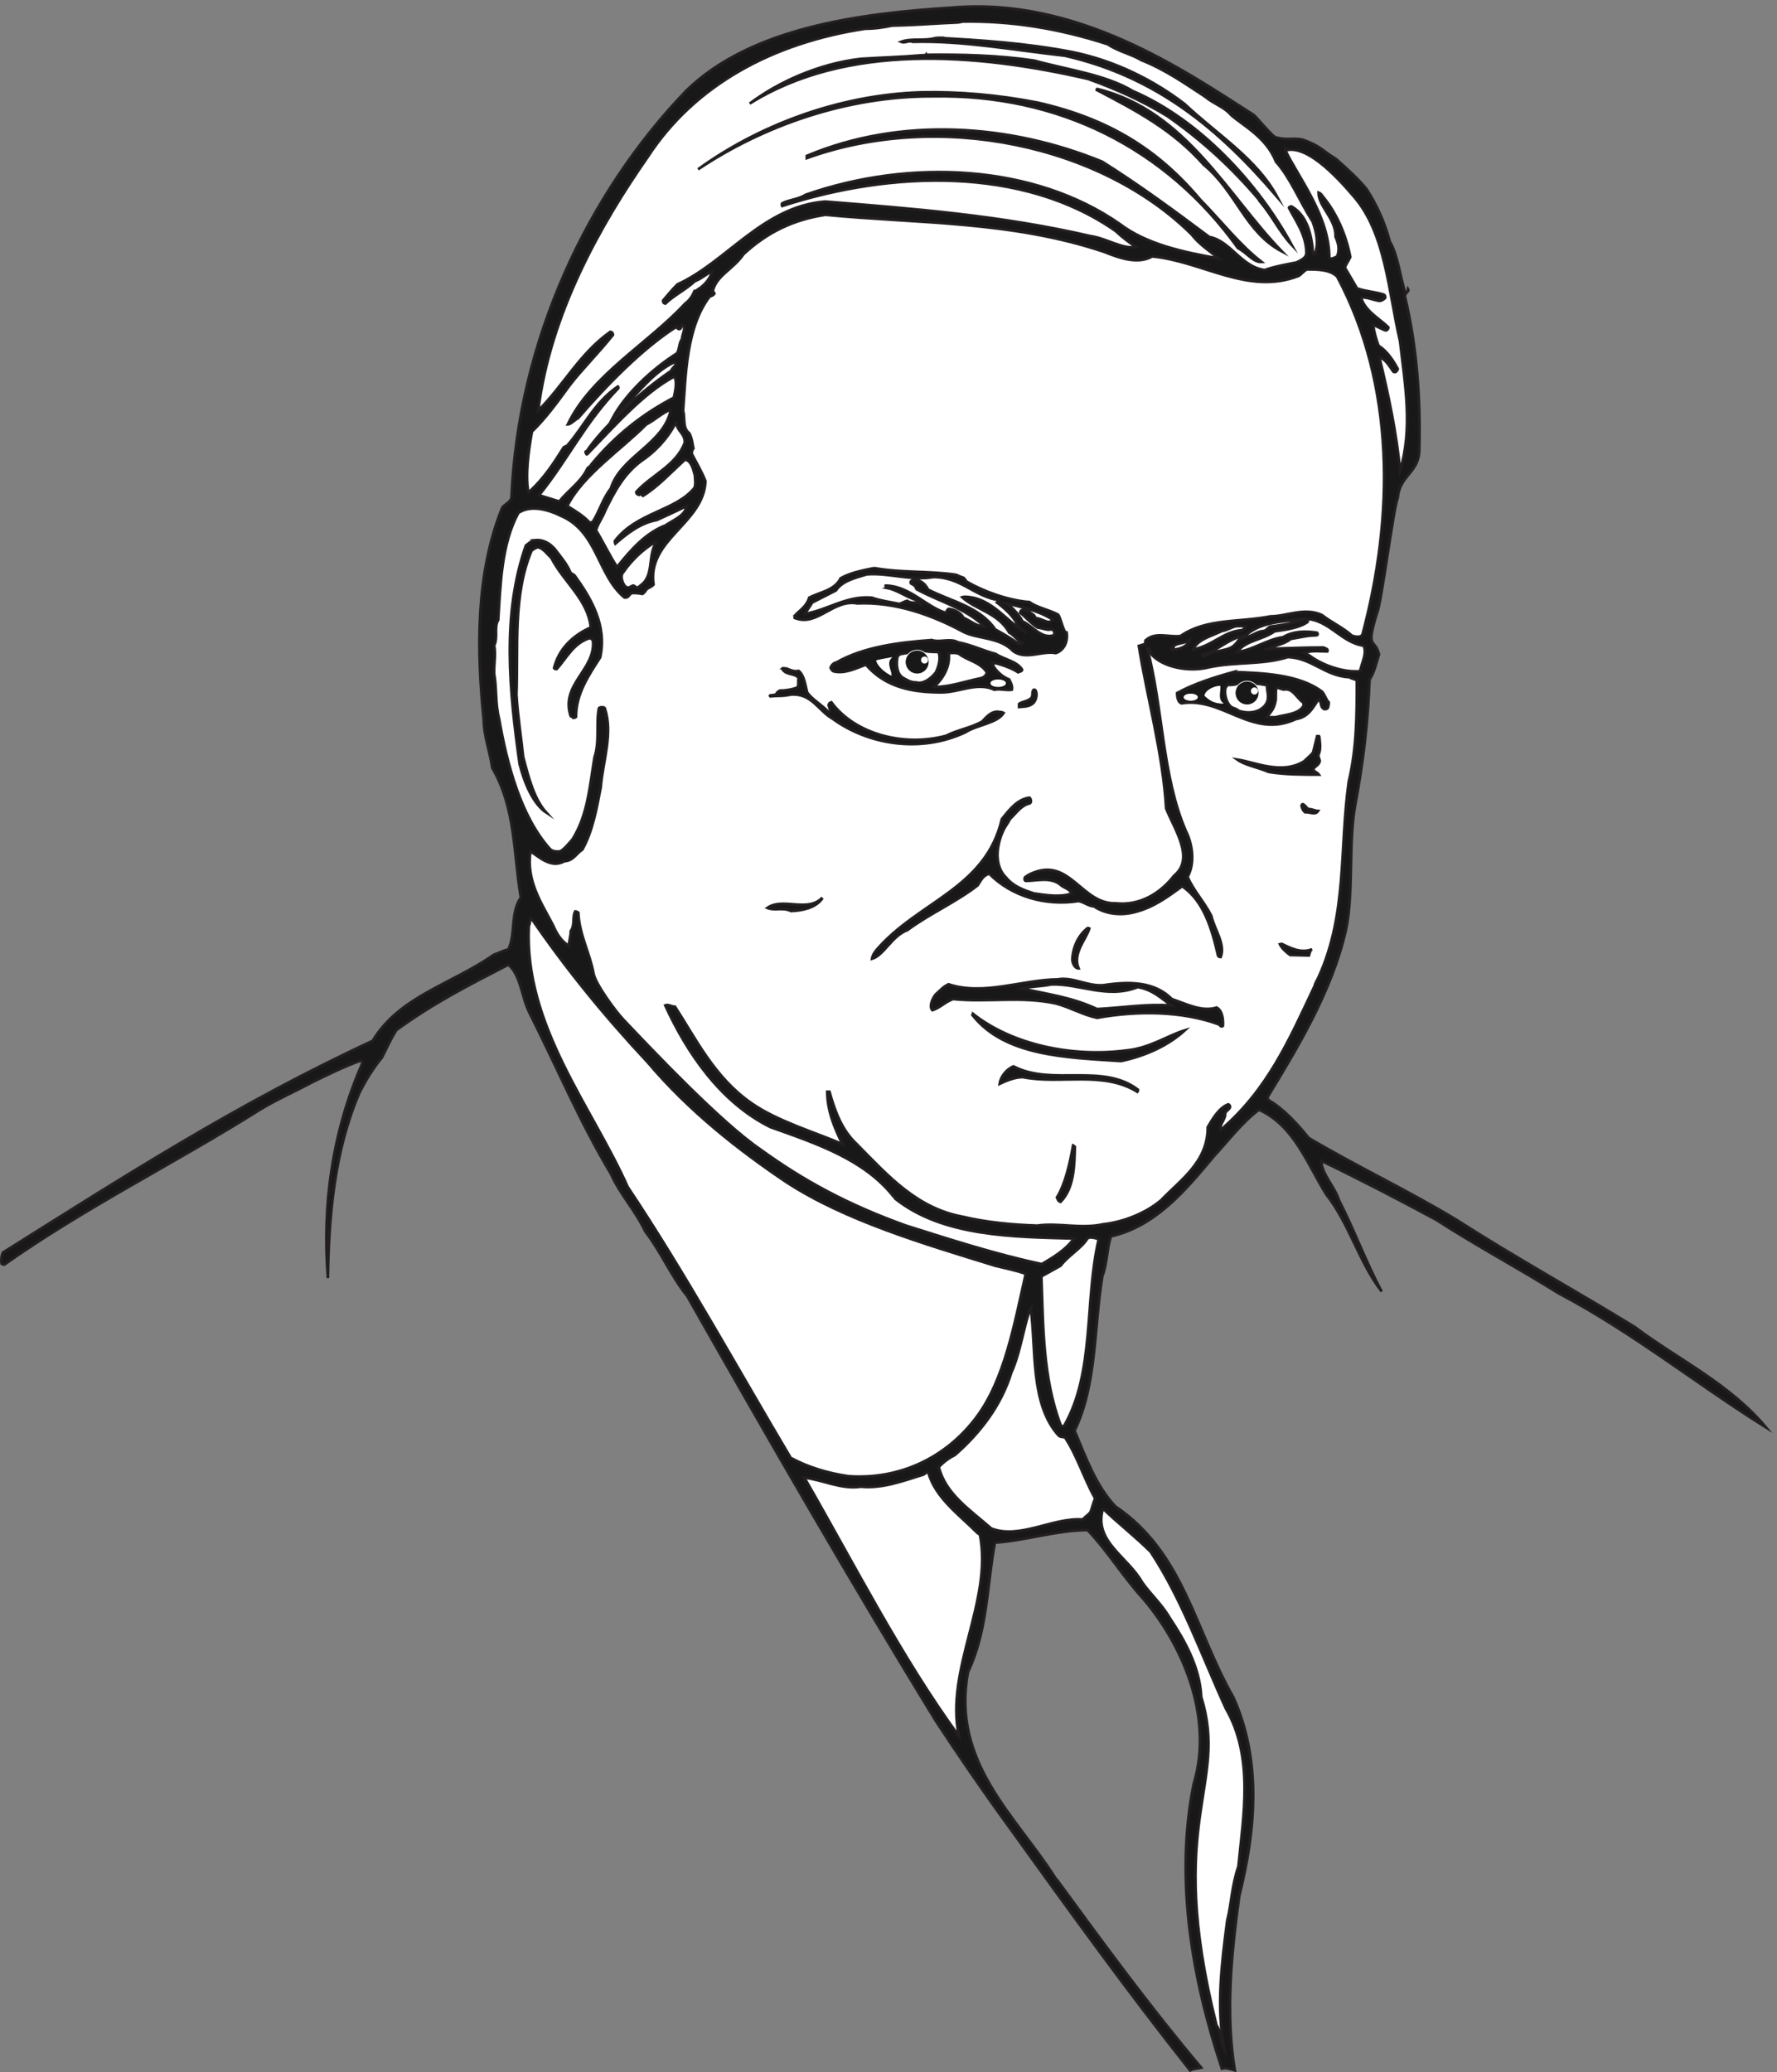 <svg xmlns="http://www.w3.org/2000/svg" xml:space="preserve" width="671.063" height="782.56"><rect width="100%" height="100%" fill="#808080" stroke="none"/><defs><clipPath id="a" clipPathUnits="userSpaceOnUse"><path d="M3505.69 3949.22h69.52v-69.52h-69.52z" clip-rule="evenodd"/></clipPath><clipPath id="b" clipPathUnits="userSpaceOnUse"><path d="M2568.97 4037.06h69.53v-69.52h-69.53z" clip-rule="evenodd"/></clipPath></defs><path d="M2701.2 5860.44c357.16 31.78 662.22-179.22 856.69-303.78 3.81 0 57.19-66.1 64.82-64.82 34.33-8.9 47.03 0 76.26-6.36 52.12-19.07 52.12-29.23 94.07-54.65 34.31-30.51 63.54-57.2 86.42-85.17 26.7-40.67 52.12-94.05 66.1-148.71 24.15-41.94 29.23-100.41 43.21-142.36 6.36-5.08 7.63 0 8.9 6.36 3.81-6.36-8.9-10.17-8.9-20.34 34.32-144.9 44.49-288.53 40.68-438.51-2.55-63.55-55.93-69.91-61.01-133.46-11.44-22.88-47.03-302.51-58.47-325.39-34.32-110.58-6.36-69.91 5.08-119.48-8.89-29.23-13.98-52.11-26.69-71.18-5.07-122.02-16.52-226.24-40.66-355.89-20.35-111.85-3.82-250.4-26.71-355.89-39.4-175.41-142.35-341.92-222.43-474.1 0-3.82 2.54-7.63 3.82-8.9 40.67-22.88 81.34-67.37 113.12-106.77 134.73-80.08 288.54-152.53 421.99-233.87 166.5-106.77 335.55-199.56 503.33-302.51 127.11-95.33 268.19-160.16 373.7-285.99-195.75 122.02-381.32 272.01-589.78 381.32-115.66 72.45-228.79 132.18-346.99 208.45-108.04 58.47-216.08 114.39-326.66 167.78 1.27-38.14 38.13-72.45 50.84-113.13 43.21-83.89 77.53-177.94 120.75-258.02-63.55 81.35-92.79 194.47-157.61 275.82-53.39 85.16-90.25 194.47-190.66 240.23-45.76-33.05-90.24-91.52-127.1-130.92-82.62-99.14-166.51-199.56-293.61-228.79-11.45-35.59-10.16-76.26-24.16-113.12-24.15-147.45-15.25-307.6-78.8-438.52 31.77-74.99 59.74-155.06 115.66-214.8 194.48-130.92 224.98-349.54 335.56-542.74 80.08-179.218 63.55-374.96 16.52-563.082-22.87-167.777-39.4-331.738-12.71-495.707-8.89 2.547-25.42 8.899-36.86 5.09-83.89 251.668-134.73 537.649-80.07 808.379 58.47 193.2-35.59 401.66-146.17 528.76-57.2 63.55-99.13 133.46-155.07 191.93-86.43 0-179.22-30.51-263.11-35.59-22.88-122.02-20.33-249.13-76.26-367.33-48.3-255.481 136-409.282 245.31-580.871 3.81-6.36 7.63-10.168 8.91-11.438 134.72-184.301 264.37-360.98 408-531.3-10.16-2.54-22.88-2.54-31.78-7.63-180.49 227.52-343.18 453.77-513.5 690.18-75 102.957-143.63 203.367-207.19 299.969-244.03 397.84-476.64 802.03-706.69 1207.5-47.04 58.47-73.73 124.56-119.49 184.3-30.5 63.55-71.17 104.23-97.87 163.97-87.7 146.17-152.52 301.23-231.33 457.57-22.88 45.76-24.15 106.77-59.74 136.01-113.12-58.47-210.98-108.04-317.76-185.58-13.97-21.61-26.69-49.57-40.68-77.53-24.15-29.24-45.75-63.55-64.82-101.69-71.174-166.5-86.424-350.81-88.963-524.94-16.532 202.1 11.441 414.36 97.863 610.1 0 2.55-2.54 5.09-3.8 7.63-47.032-16.52-95.333-40.67-139.825-62.28-52.109-27.96-104.23-50.84-147.437-77.53-240.231-151.26-493.172-275.82-725.774-439.79 0 0-3.812 0-7.625 2.54-1.27 7.63-1.27 20.34 3.813 31.78 341.914 214.81 666.035 423.26 1049.878 601.21 76.27 127.1 226.25 161.42 343.19 244.04 15.25 5.08 27.96 12.71 41.94 15.25 21.61 43.22 5.09 104.23 35.59 147.44-21.61 127.11-13.98 251.67-81.35 368.61-6.35 45.76-24.15 91.51-24.15 136-20.32 199.55-22.88 414.36 52.12 601.21 3.81 8.89 22.88 15.25 26.69 29.23 19.06 447.41 216.08 864.31 495.71 1155.38 184.3 180.49 494.44 219.9 753.73 236.42" style="fill:#191818;fill-opacity:1;fill-rule:evenodd;stroke:none" transform="matrix(.133 0 0 -.133 .058 782.322)"/><path d="M2701.2 5860.44c357.16 31.78 662.22-179.22 856.69-303.78 3.81 0 57.19-66.1 64.82-64.82 34.33-8.9 47.03 0 76.26-6.36 52.12-19.07 52.12-29.23 94.07-54.65 34.31-30.51 63.54-57.2 86.42-85.17 26.7-40.67 52.12-94.05 66.1-148.71 24.15-41.94 29.23-100.41 43.21-142.36 6.36-5.08 7.63 0 8.9 6.36 3.81-6.36-8.9-10.17-8.9-20.34 34.32-144.9 44.49-288.53 40.68-438.51-2.55-63.55-55.93-69.91-61.01-133.46-11.44-22.88-47.03-302.51-58.47-325.39-34.32-110.58-6.36-69.91 5.08-119.48-8.89-29.23-13.98-52.11-26.69-71.18-5.07-122.02-16.52-226.24-40.66-355.89-20.35-111.85-3.82-250.4-26.71-355.89-39.4-175.41-142.35-341.92-222.43-474.1 0-3.82 2.54-7.63 3.82-8.9 40.67-22.88 81.34-67.37 113.12-106.77 134.73-80.08 288.54-152.53 421.99-233.87 166.5-106.77 335.55-199.56 503.33-302.51 127.11-95.33 268.19-160.16 373.7-285.99-195.75 122.02-381.32 272.01-589.78 381.32-115.66 72.45-228.79 132.18-346.99 208.45-108.04 58.47-216.08 114.39-326.66 167.78 1.27-38.14 38.13-72.45 50.84-113.13 43.21-83.89 77.53-177.94 120.75-258.02-63.55 81.35-92.79 194.47-157.61 275.82-53.39 85.16-90.25 194.47-190.66 240.23-45.76-33.05-90.24-91.52-127.1-130.92-82.62-99.14-166.51-199.56-293.61-228.79-11.45-35.59-10.16-76.26-24.16-113.12-24.15-147.45-15.25-307.6-78.8-438.52 31.77-74.99 59.74-155.06 115.66-214.8 194.48-130.92 224.98-349.54 335.56-542.74 80.08-179.218 63.55-374.96 16.52-563.082-22.87-167.777-39.4-331.738-12.71-495.707-8.89 2.547-25.42 8.899-36.86 5.09-83.89 251.668-134.73 537.649-80.07 808.379 58.47 193.2-35.59 401.66-146.17 528.76-57.2 63.55-99.13 133.46-155.07 191.93-86.43 0-179.22-30.51-263.11-35.59-22.88-122.02-20.33-249.13-76.26-367.33-48.3-255.481 136-409.282 245.31-580.871 3.81-6.36 7.63-10.168 8.91-11.438 134.72-184.301 264.37-360.98 408-531.3-10.16-2.54-22.88-2.54-31.78-7.63-180.49 227.52-343.18 453.77-513.5 690.18-75 102.957-143.63 203.367-207.19 299.969-244.03 397.84-476.64 802.03-706.69 1207.5-47.04 58.47-73.73 124.56-119.49 184.3-30.5 63.55-71.17 104.23-97.87 163.97-87.7 146.17-152.52 301.23-231.33 457.57-22.88 45.76-24.15 106.77-59.74 136.01-113.12-58.47-210.98-108.04-317.76-185.58-13.97-21.61-26.69-49.57-40.68-77.53-24.15-29.24-45.75-63.55-64.82-101.69-71.174-166.5-86.424-350.81-88.963-524.94-16.532 202.1 11.441 414.36 97.863 610.1 0 2.55-2.54 5.09-3.8 7.63-47.032-16.52-95.333-40.67-139.825-62.28-52.109-27.96-104.23-50.84-147.437-77.53-240.231-151.26-493.172-275.82-725.774-439.79 0 0-3.812 0-7.625 2.54-1.27 7.63-1.27 20.34 3.813 31.78 341.914 214.81 666.035 423.26 1049.878 601.21 76.27 127.1 226.25 161.42 343.19 244.04 15.25 5.08 27.96 12.71 41.94 15.25 21.61 43.22 5.09 104.23 35.59 147.44-21.61 127.11-13.98 251.67-81.35 368.61-6.35 45.76-24.15 91.51-24.15 136-20.32 199.55-22.88 414.36 52.12 601.21 3.81 8.89 22.88 15.25 26.69 29.23 19.06 447.41 216.08 864.31 495.71 1155.38 184.3 180.49 494.44 219.9 753.73 236.42z" style="fill:none;stroke:#231f20;stroke-width:7.5;stroke-linecap:butt;stroke-linejoin:miter;stroke-miterlimit:10;stroke-dasharray:none;stroke-opacity:1" transform="matrix(.133 0 0 -.133 .058 782.322)"/><path d="M2731.45 5820.84c137.27 2.54 274.55-19.07 414.36-64.82 26.69-19.07 67.37-27.97 94.06-44.49 69.91-27.96 123.29-66.09 181.76-104.23 24.15-20.33 54.66-29.23 72.45-50.84 31.78-29.23 100.41-62.28 128.38-133.46 41.94-47.03 67.36-113.12 104.22-170.32 10.17-27.96 17.8-61.01 6.36-91.51h-5.09c-3.81 50.84-15.25 108.03-61.01 134.73-2.54 0-6.35 0-7.62-3.82 19.06-36.86 48.3-74.99 49.57-127.1 0-16.53-16.53-21.61-27.97-27.96-31.77-6.36-62.28-11.44-90.24-21.61-67.37 8.89-96.6 82.62-157.61 94.06-105.5 78.8-197.01 146.17-303.78 213.53-260.57 106.77-570.7 129.65-838.89 16.53v-6.36c377.5 136 837.62 36.86 1093.1-217.35 20.34-26.69 49.57-45.76 76.26-67.37-101.68 17.8-205.91 40.68-280.9 97.88-242.77 169.05-594.85 186.84-892.28 82.61-19.06-12.71-47.03-13.98-66.09-24.15 0 0-2.54-3.81 0-7.62 310.13 100.41 683.82 113.12 946.93-71.18 20.34-19.07 38.13-31.78 57.2-45.76-40.68-5.08-83.89 25.42-129.65 31.78-252.94 58.47-500.79 77.53-752.46 97.87-176.68-13.98-279.63-171.59-419.45-235.15-13.98-13.98-27.96-30.5-40.67-45.75 0-3.82 0-7.63 6.35-8.9 25.43 24.15 55.93 38.13 83.89 63.55 21.61 8.9 30.51 19.07 48.3 27.96-2.54-17.79-21.6-40.67-39.4-50.84-3.81-3.81-8.9-5.08-10.17-5.08-5.08-12.71-13.98-26.69-26.69-35.59-104.23-113.12-266.92-203.37-333.01-343.18 7.62 0 22.87 15.25 29.23 17.79 82.62 95.33 184.3 199.55 280.9 260.57 0-7.63 1.27-3.82 5.09-7.63 7.62 0 5.08 5.08 10.16 12.71 11.44-7.63 0-26.69-1.27-40.67-8.89-13.99-6.35-27.97-13.98-40.68-68.64-43.21-144.9-113.12-183.03-184.3 57.2 49.57 106.77 127.1 175.41 158.88 2.54 0 3.81-2.54 3.81-6.35-3.81-7.63-8.9-8.9-12.71-17.8-45.76-31.77-91.52-67.36-137.28-113.12-40.67-39.4-77.53-77.54-105.49-119.48 8.89-16.52-8.9 16.52 6.35-2.54 74.99 77.53 158.88 172.86 245.32 218.62 8.89-15.25 2.54-40.68-1.28-59.74-85.16-44.49-163.96-104.23-235.14-190.66-1.27-5.08-8.9-6.35-11.44-12.71-17.79-36.86-53.38-59.74-78.8-91.52l-57.2 17.8c81.35 100.41 128.37 203.37 224.97 303.78 0 0 0 5.08-1.27 5.08-68.63-47.02-95.33-113.12-144.9-169.05-3.81 0-5.08-2.54-8.89-3.81-26.7-41.94-54.66-87.7-100.42-128.37-8.89 50.84 0 114.39 10.17 172.86 39.4 38.13 72.45 83.89 106.77 130.92 33.05 43.21 82.62 92.78 123.29 143.63 0 3.81-1.27 7.62-7.63 8.89-86.43-61.01-132.18-151.25-204.63-223.7 34.31 275.82 176.67 527.48 311.4 720.68 133.46 204.64 355.9 324.12 617.73 363.52 27.97 0 50.85 3.82 76.27 8.9 64.82 1.27 124.56 6.36 186.84 8.9 6.36 1.27 8.9 1.27 11.44 2.54" style="fill:#fff;fill-opacity:1;fill-rule:evenodd;stroke:none" transform="matrix(.133 0 0 -.133 .058 782.322)"/><path d="M2731.45 5820.84c137.27 2.54 274.55-19.07 414.36-64.82 26.69-19.07 67.37-27.97 94.06-44.49 69.91-27.96 123.29-66.09 181.76-104.23 24.15-20.33 54.66-29.23 72.45-50.84 31.78-29.23 100.41-62.28 128.38-133.46 41.94-47.03 67.36-113.12 104.22-170.32 10.17-27.96 17.8-61.01 6.36-91.51h-5.09c-3.81 50.84-15.25 108.03-61.01 134.73-2.54 0-6.35 0-7.62-3.82 19.06-36.86 48.3-74.99 49.57-127.1 0-16.53-16.53-21.61-27.97-27.96-31.77-6.36-62.28-11.44-90.24-21.61-67.37 8.89-96.6 82.62-157.61 94.06-105.5 78.8-197.01 146.17-303.78 213.53-260.57 106.77-570.7 129.65-838.89 16.53v-6.36c377.5 136 837.62 36.86 1093.1-217.35 20.34-26.69 49.57-45.76 76.26-67.37-101.68 17.8-205.91 40.68-280.9 97.88-242.77 169.05-594.85 186.84-892.28 82.61-19.06-12.71-47.03-13.98-66.09-24.15 0 0-2.54-3.81 0-7.62 310.13 100.41 683.82 113.12 946.93-71.18 20.34-19.07 38.13-31.78 57.2-45.76-40.68-5.08-83.89 25.42-129.65 31.78-252.94 58.47-500.79 77.53-752.46 97.87-176.68-13.98-279.63-171.59-419.45-235.15-13.98-13.98-27.96-30.5-40.67-45.75 0-3.82 0-7.63 6.35-8.9 25.43 24.15 55.93 38.13 83.89 63.55 21.61 8.9 30.51 19.07 48.3 27.96-2.54-17.79-21.6-40.67-39.4-50.84-3.81-3.81-8.9-5.08-10.17-5.08-5.08-12.71-13.98-26.69-26.69-35.59-104.23-113.12-266.92-203.37-333.01-343.18 7.62 0 22.87 15.25 29.23 17.79 82.62 95.33 184.3 199.55 280.9 260.57 0-7.63 1.27-3.82 5.09-7.63 7.62 0 5.08 5.08 10.16 12.71 11.44-7.63 0-26.69-1.27-40.67-8.89-13.99-6.35-27.97-13.98-40.68-68.64-43.21-144.9-113.12-183.03-184.3 57.2 49.57 106.77 127.1 175.41 158.88 2.54 0 3.81-2.54 3.81-6.35-3.81-7.63-8.9-8.9-12.71-17.8-45.76-31.77-91.52-67.36-137.28-113.12-40.67-39.4-77.53-77.54-105.49-119.48 8.89-16.52-8.9 16.52 6.35-2.54 74.99 77.53 158.88 172.86 245.32 218.62 8.89-15.25 2.54-40.68-1.28-59.74-85.16-44.49-163.96-104.23-235.14-190.66-1.27-5.08-8.9-6.35-11.44-12.71-17.79-36.86-53.38-59.74-78.8-91.52l-57.2 17.8c81.35 100.41 128.37 203.37 224.97 303.78 0 0 0 5.08-1.27 5.08-68.63-47.02-95.33-113.12-144.9-169.05-3.81 0-5.08-2.54-8.89-3.81-26.7-41.94-54.66-87.7-100.42-128.37-8.89 50.84 0 114.39 10.17 172.86 39.4 38.13 72.45 83.89 106.77 130.92 33.05 43.21 82.62 92.78 123.29 143.63 0 3.81-1.27 7.62-7.63 8.89-86.43-61.01-132.18-151.25-204.63-223.7 34.31 275.82 176.67 527.48 311.4 720.68 133.46 204.64 355.9 324.12 617.73 363.52 27.97 0 50.85 3.82 76.27 8.9 64.82 1.27 124.56 6.36 186.84 8.9 6.36 1.27 8.9 1.27 11.44 2.54z" style="fill:none;stroke:#231f20;stroke-width:7.5;stroke-linecap:butt;stroke-linejoin:miter;stroke-miterlimit:10;stroke-dasharray:none;stroke-opacity:1" transform="matrix(.133 0 0 -.133 .058 782.322)"/><path d="M2658.01 5774.76c124.56-6.36 254.21-15.25 381.31-39.4 129.65-25.42 241.5-85.16 324.12-148.72 91.52-86.43 204.64-155.06 263.11-264.37-163.97 191.92-341.91 341.91-603.75 401.65-148.71 16.52-289.8 43.21-430.88 39.4-13.99 5.08-22.88-5.08-34.32 0 30.5 11.44 67.36 1.27 100.41 11.44" style="fill:#191818;fill-opacity:1;fill-rule:evenodd;stroke:none" transform="matrix(.133 0 0 -.133 .058 782.322)"/><path d="M2658.01 5774.76c124.56-6.36 254.21-15.25 381.31-39.4 129.65-25.42 241.5-85.16 324.12-148.72 91.52-86.43 204.64-155.06 263.11-264.37-163.97 191.92-341.91 341.91-603.75 401.65-148.71 16.52-289.8 43.21-430.88 39.4-13.99 5.08-22.88-5.08-34.32 0 30.5 11.44 67.36 1.27 100.41 11.44z" style="fill:none;stroke:#231f20;stroke-width:7.5;stroke-linecap:butt;stroke-linejoin:miter;stroke-miterlimit:10;stroke-dasharray:none;stroke-opacity:1" transform="matrix(.133 0 0 -.133 .058 782.322)"/><path d="M2627.77 5726.52c101.68 1.27 207.18-1.27 308.87-16.52 96.59-26.7 200.82-39.41 279.63-86.43 189.38-81.34 355.89-261.84 451.22-437.25-35.59 38.14-54.66 81.36-88.97 122.02-3.82 3.82-5.09 7.64-5.09 7.64-76.26 90.25-162.69 169.04-259.29 236.41-68.64 41.95-143.63 76.27-224.98 105.49-319.03 73.73-686.37 101.69-960.91-69.9 78.8 59.73 194.47 113.13 315.22 127.11 59.74 3.8 114.39 5.07 172.86 10.16 6.36 0 10.17 0 11.44 1.27" style="fill:#191818;fill-opacity:1;fill-rule:evenodd;stroke:none" transform="matrix(.133 0 0 -.133 .058 782.322)"/><path d="M2627.77 5726.52c101.68 1.27 207.18-1.27 308.87-16.52 96.59-26.7 200.82-39.41 279.63-86.43 189.38-81.34 355.89-261.84 451.22-437.25-35.59 38.14-54.66 81.36-88.97 122.02-3.82 3.82-5.09 7.64-5.09 7.64-76.26 90.25-162.69 169.04-259.29 236.41-68.64 41.95-143.63 76.27-224.98 105.49-319.03 73.73-686.37 101.69-960.91-69.9 78.8 59.73 194.47 113.13 315.22 127.11 59.74 3.8 114.39 5.07 172.86 10.16 6.36 0 10.17 0 11.44 1.27z" style="fill:none;stroke:#231f20;stroke-width:7.5;stroke-linecap:butt;stroke-linejoin:miter;stroke-miterlimit:10;stroke-dasharray:none;stroke-opacity:1" transform="matrix(.133 0 0 -.133 .058 782.322)"/><path d="M3115.93 5629.32c250.4-61.01 368.6-301.24 523.67-461.39-105.49 55.93-128.37 169.05-222.43 246.58-87.7 99.14-191.93 153.8-303.78 212.27 0 0 0 3.81 2.54 2.54" style="fill:#191818;fill-opacity:1;fill-rule:evenodd;stroke:none" transform="matrix(.133 0 0 -.133 .058 782.322)"/><path d="M3115.93 5629.32c250.4-61.01 368.6-301.24 523.67-461.39-105.49 55.93-128.37 169.05-222.43 246.58-87.7 99.14-191.93 153.8-303.78 212.27 0 0 0 3.81 2.54 2.54z" style="fill:none;stroke:#231f20;stroke-width:7.5;stroke-linecap:butt;stroke-linejoin:miter;stroke-miterlimit:10;stroke-dasharray:none;stroke-opacity:1" transform="matrix(.133 0 0 -.133 .058 782.322)"/><path d="M2613.37 5619.97c109.31 2.54 222.43-7.63 333.02-29.23 200.82-45.76 340.64-132.19 461.39-275.82 59.74-61.01 111.85-128.38 174.13-176.68-24.15-1.27-41.94 26.69-67.37 39.4-204.63 285.99-512.23 437.25-864.31 430.89-246.58 1.27-484.27-83.89-668.57-207.18 167.78 122.02 395.29 210.99 631.71 218.62" style="fill:#191818;fill-opacity:1;fill-rule:evenodd;stroke:none" transform="matrix(.133 0 0 -.133 .058 782.322)"/><path d="M2613.37 5619.97c109.31 2.54 222.43-7.63 333.02-29.23 200.82-45.76 340.64-132.19 461.39-275.82 59.74-61.01 111.85-128.38 174.13-176.68-24.15-1.27-41.94 26.69-67.37 39.4-204.63 285.99-512.23 437.25-864.31 430.89-246.58 1.27-484.27-83.89-668.57-207.18 167.78 122.02 395.29 210.99 631.71 218.62z" style="fill:none;stroke:#231f20;stroke-width:7.5;stroke-linecap:butt;stroke-linejoin:miter;stroke-miterlimit:10;stroke-dasharray:none;stroke-opacity:1" transform="matrix(.133 0 0 -.133 .058 782.322)"/><path d="M3649.36 5454.82c58.47 17.8 142.36-69.91 193.2-129.64 91.52-104.23 99.14-270.74 132.19-411.82 13.98-123.3 36.86-246.59 0-367.34-8.9 102.96-33.05 216.08-58.47 321.58 17.8-5.09 29.24-26.69 39.4-40.68 5.09-3.81 10.17 0 12.72 7.63-12.72 24.15-30.51 50.84-54.66 66.09-6.36 16.53-12.71 39.41-15.25 58.47 12.71-3.81 20.33-10.17 35.59-15.25 3.81 0 7.62 3.81 7.62 8.9-22.88 22.88-66.09 45.76-77.53 83.89 11.44 3.81 34.32-6.36 52.11-8.9 5.09 0 12.71 3.81 16.53 8.9 0 3.81 0 6.35-3.82 8.89-22.88 7.63-50.84 8.9-76.26 17.8l-34.32 58.47c2.54 10.17 10.17 19.06 15.25 30.5-12.71 66.1-40.67 127.11-78.8 172.87-3.81 6.35-7.63 8.89-11.44 10.16 0-40.67 49.57-73.72 48.3-125.83 8.9-20.34 11.44-34.32 5.08-54.66-3.81-2.54-13.98-8.89-22.88-6.35 1.28 118.21-86.43 227.52-124.56 306.32" style="fill:#fff;fill-opacity:1;fill-rule:evenodd;stroke:none" transform="matrix(.133 0 0 -.133 .058 782.322)"/><path d="M3649.36 5454.82c58.47 17.8 142.36-69.91 193.2-129.64 91.52-104.23 99.14-270.74 132.19-411.82 13.98-123.3 36.86-246.59 0-367.34-8.9 102.96-33.05 216.08-58.47 321.58 17.8-5.09 29.24-26.69 39.4-40.68 5.09-3.81 10.17 0 12.72 7.63-12.72 24.15-30.51 50.84-54.66 66.09-6.36 16.53-12.71 39.41-15.25 58.47 12.71-3.81 20.33-10.17 35.59-15.25 3.81 0 7.62 3.81 7.62 8.9-22.88 22.88-66.09 45.76-77.53 83.89 11.44 3.81 34.32-6.36 52.11-8.9 5.09 0 12.71 3.81 16.53 8.9 0 3.81 0 6.35-3.82 8.89-22.88 7.63-50.84 8.9-76.26 17.8l-34.32 58.47c2.54 10.17 10.17 19.06 15.25 30.5-12.71 66.1-40.67 127.11-78.8 172.87-3.81 6.35-7.63 8.89-11.44 10.16 0-40.67 49.57-73.72 48.3-125.83 8.9-20.34 11.44-34.32 5.08-54.66-3.81-2.54-13.98-8.89-22.88-6.35 1.28 118.21-86.43 227.52-124.56 306.32z" style="fill:none;stroke:#231f20;stroke-width:7.5;stroke-linecap:butt;stroke-linejoin:miter;stroke-miterlimit:10;stroke-dasharray:none;stroke-opacity:1" transform="matrix(.133 0 0 -.133 .058 782.322)"/><path d="M2343.36 5272.2c261.84-25.42 527.49-16.52 791.86-105.5 44.49-17.79 95.33-35.59 136.01-12.71 143.62-13.98 270.73-110.58 414.36-55.92 8.9 3.81 15.25 15.25 25.42 19.06 27.96 0 64.82 0 85.16-20.33 165.24-308.87 161.42-680.02 72.45-1014.3-2.54-11.44-20.34-8.9-30.51-5.09-25.42 22.88-57.19 36.86-85.16 58.47-49.57 22.88-100.41-3.81-146.17-3.81-91.51-17.8-181.76-5.09-255.48-55.93-34.32-3.81-71.18 12.71-97.87-11.44-3.81 0 0-6.35-3.81-11.44l-16.53-5.08c22.88-143.63 68.64-306.32 77.54-461.39 22.88-58.47 82.62-142.36 22.88-190.66-39.4-50.84-97.87-86.43-166.51-78.8-95.33-2.55-128.38 127.1-231.33 87.7-10.17-3.82-17.8-7.63-24.15-12.71-3.81-1.27-3.81-10.17 0-11.44 31.78 0 67.36 11.44 96.6-8.9 12.71-12.71 26.69-11.44 34.32-26.69-30.51-11.44-71.18-5.09-106.77 0-31.78 10.17-58.47 20.34-78.81 44.49-34.31 33.04-29.23 88.97-8.89 133.46 6.35 13.98 13.98 21.6 19.06 33.04 16.53 15.26 31.78 39.41 55.93 44.49 6.35 2.54 3.81 12.71 0 16.52-33.05-3.81-55.93-31.77-78.81-61.01-45.75-197.01-235.14-232.6-354.62-369.87-7.63-8.9-12.71-17.8-13.98-26.69 34.32 10.16 55.93 64.82 100.41 81.34 63.55 47.03 137.28 78.81 199.56 127.11 8.89 12.71 13.98 27.96 33.04 33.04 62.29-63.55 158.89-92.78 254.21-77.53 19.07-5.08 26.7-13.98 43.22-15.25 31.78-21.61 74.99-26.69 114.39-16.53 55.93 13.99 95.33 44.49 136.01 73.73 61.01-41.95 83.89-119.48 101.68-197.02 2.54-3.81 3.81-3.81 7.63-3.81 13.98 36.86-17.8 77.53-26.7 116.94-21.6 41.94-49.57 69.9-67.36 110.58 21.61 39.4 13.98 92.78-5.09 130.92-67.36 155.06-64.82 350.81-109.31 517.31 8.9 3.82 8.9-10.17 12.72-17.79 33.04-35.59 105.49-49.57 161.42-35.59 76.26 16.52 152.52 6.35 224.97 29.23 68.64-2.54 104.23-53.38 174.14-57.19 8.9-5.09 12.71-3.82 21.61-8.9 0-95.33 0-190.66-22.88-287.26-26.69-189.39-3.82-374.96-85.16-554.18-5.09-11.44-10.17-17.79-11.44-25.42-72.45-153.79-133.46-294.88-266.92-409.28-5.09 13.99 12.71 27.97 12.71 44.49 0 8.9 11.44 11.44 13.98 20.34 0 3.81-2.54 6.35-5.09 7.62-25.42-8.89-44.48-40.67-58.46-64.82 0-99.14-76.27-148.71-132.19-207.18-43.22-36.86-106.77-62.28-165.24-68.64-63.55-13.98-127.1 5.09-186.84-3.81-72.45 2.54-142.36 8.9-212.27 25.42-129.65 24.15-210.99 115.67-299.97 205.91-41.94 39.4-61.01 90.25-77.53 148.71h-6.36c0-53.38 20.34-102.95 43.22-148.71-72.45 31.78-185.57 64.82-259.29 116.94-104.23 72.45-157.61 183.03-216.08 273.27-10.17 0-19.07 7.63-27.97 3.82 62.29-136.01 157.61-275.82 298.7-345.73 136-48.3 266.92-92.79 349.54-197.01 2.54-1.27 5.08-6.36 5.08-6.36 136.01-108.04 335.56-108.04 507.15-113.12-22.88-31.78-58.47-53.38-91.51-72.45-129.65 27.96-256.76 68.64-385.13 109.31-162.7 58.47-288.53 125.83-413.09 216.08-111.85 76.26-303.78 278.36-391.49 371.14-20.33 21.61-77.53 99.15-82.61 128.38-10.17 57.2-40.68 110.58-43.22 172.86-2.54 1.27-5.08 3.82-8.9 3.82-8.89-16.53 0-38.13-12.71-55.93 0-15.25-5.08-27.96-5.08-41.94-21.61 12.71-35.59 35.59-44.49 57.19-33.05 63.56-77.53 127.11-64.82 211 24.15-15.26 58.47-49.57 96.6-27.97 25.42 1.28 34.32 22.88 50.84 33.05 29.23 52.11 40.67 116.94 52.11 176.68 6.36 76.26 35.59 153.79 11.44 224.97-1.27 1.27-2.54 2.55-7.62 2.55-2.55 0-6.36 0-8.9-2.55-8.9-43.21 2.54-94.05-12.71-139.81-13.98-85.16-19.07-162.7-62.28-232.6-11.44-12.71-24.15-29.24-35.59-34.32-10.17-1.27-22.88 0-29.24 7.62-81.34 91.52-120.75 237.69-143.63 368.61-11.43 44.48-6.35 86.43-13.98 127.1-1.27 27.97 5.09 54.66 0 81.35 11.44 24.15-1.27 50.84 11.44 72.45 6.36 99.14 8.9 214.81 57.2 303.78 35.59 24.15 86.43 8.9 122.02-8.9 102.96-44.48 102.96-169.05 179.22-231.33 11.44-1.27 11.44 6.36 20.34 12.71 11.43 0 19.06 0 30.5-2.54 5.08 2.54 8.9 8.9 12.71 13.98 5.09 3.82 13.98 6.36 19.07 12.71-19.07 128.38 142.35 172.87 147.44 293.62-11.44 29.23-27.96 55.92-39.4 78.8 1.27 5.08 1.27 10.17 5.08 13.98-2.54 12.71-3.81 27.97-11.44 43.22-20.34 15.25-11.44 41.94-17.79 63.55 7.62 101.68 8.89 236.42 74.99 324.12 8.9 3.81 10.17 3.81 13.98 8.9 1.27 0-8.9 12.71-5.08 5.08 8.89 45.76 58.46 63.55 87.7 106.77 66.09 61.01 139.81 97.87 232.6 111.85" style="fill:#fff;fill-opacity:1;fill-rule:evenodd;stroke:none" transform="matrix(.133 0 0 -.133 .058 782.322)"/><path d="M2343.36 5272.2c261.84-25.42 527.49-16.52 791.86-105.5 44.49-17.79 95.33-35.59 136.01-12.71 143.62-13.98 270.73-110.58 414.36-55.92 8.9 3.81 15.25 15.25 25.42 19.06 27.96 0 64.82 0 85.16-20.33 165.24-308.87 161.42-680.02 72.45-1014.3-2.54-11.44-20.34-8.9-30.51-5.09-25.42 22.88-57.19 36.86-85.16 58.47-49.57 22.88-100.41-3.81-146.17-3.81-91.51-17.8-181.76-5.09-255.48-55.93-34.32-3.81-71.18 12.71-97.87-11.44-3.81 0 0-6.35-3.81-11.44l-16.53-5.08c22.88-143.63 68.64-306.32 77.54-461.39 22.88-58.47 82.62-142.36 22.88-190.66-39.4-50.84-97.87-86.43-166.51-78.8-95.33-2.55-128.38 127.1-231.33 87.7-10.17-3.82-17.8-7.63-24.15-12.71-3.81-1.27-3.81-10.17 0-11.44 31.78 0 67.36 11.44 96.6-8.9 12.71-12.71 26.69-11.44 34.32-26.69-30.51-11.44-71.18-5.09-106.77 0-31.78 10.17-58.47 20.34-78.81 44.49-34.31 33.04-29.23 88.97-8.89 133.46 6.35 13.98 13.98 21.6 19.06 33.04 16.53 15.26 31.78 39.41 55.93 44.49 6.35 2.54 3.81 12.71 0 16.52-33.05-3.81-55.93-31.77-78.81-61.01-45.75-197.01-235.14-232.6-354.62-369.87-7.63-8.9-12.71-17.8-13.98-26.69 34.32 10.16 55.93 64.82 100.41 81.34 63.55 47.03 137.28 78.81 199.56 127.11 8.89 12.71 13.98 27.96 33.04 33.04 62.29-63.55 158.89-92.78 254.21-77.53 19.07-5.08 26.7-13.98 43.22-15.25 31.78-21.61 74.99-26.69 114.39-16.53 55.93 13.99 95.33 44.49 136.01 73.73 61.01-41.95 83.89-119.48 101.68-197.02 2.54-3.81 3.81-3.81 7.63-3.81 13.98 36.86-17.8 77.53-26.7 116.94-21.6 41.94-49.57 69.9-67.36 110.58 21.61 39.4 13.98 92.78-5.09 130.92-67.36 155.06-64.82 350.81-109.31 517.31 8.9 3.82 8.9-10.17 12.72-17.79 33.04-35.59 105.49-49.57 161.42-35.59 76.26 16.52 152.52 6.35 224.97 29.23 68.64-2.54 104.23-53.38 174.14-57.19 8.9-5.09 12.71-3.82 21.61-8.9 0-95.33 0-190.66-22.88-287.26-26.69-189.39-3.82-374.96-85.16-554.18-5.09-11.44-10.17-17.79-11.44-25.42-72.45-153.79-133.46-294.88-266.92-409.28-5.09 13.99 12.71 27.97 12.71 44.49 0 8.9 11.44 11.44 13.98 20.34 0 3.81-2.54 6.35-5.09 7.62-25.42-8.89-44.48-40.67-58.46-64.82 0-99.14-76.27-148.71-132.19-207.18-43.22-36.86-106.77-62.28-165.24-68.64-63.55-13.98-127.1 5.09-186.84-3.81-72.45 2.54-142.36 8.9-212.27 25.42-129.65 24.15-210.99 115.67-299.97 205.91-41.94 39.4-61.01 90.25-77.53 148.71h-6.36c0-53.38 20.34-102.95 43.22-148.71-72.45 31.78-185.57 64.82-259.29 116.94-104.23 72.45-157.61 183.03-216.08 273.27-10.17 0-19.07 7.63-27.97 3.82 62.29-136.01 157.61-275.82 298.7-345.73 136-48.3 266.92-92.79 349.54-197.01 2.54-1.27 5.08-6.36 5.08-6.36 136.01-108.04 335.56-108.04 507.15-113.12-22.88-31.78-58.47-53.38-91.51-72.45-129.65 27.96-256.76 68.64-385.13 109.31-162.7 58.47-288.53 125.83-413.09 216.08-111.85 76.26-303.78 278.36-391.49 371.14-20.33 21.61-77.53 99.15-82.61 128.38-10.17 57.2-40.68 110.58-43.22 172.86-2.54 1.27-5.08 3.82-8.9 3.82-8.89-16.53 0-38.13-12.71-55.93 0-15.25-5.08-27.96-5.08-41.94-21.61 12.71-35.59 35.59-44.49 57.19-33.05 63.56-77.53 127.11-64.82 211 24.15-15.26 58.47-49.57 96.6-27.97 25.42 1.28 34.32 22.88 50.84 33.05 29.23 52.11 40.67 116.94 52.11 176.68 6.36 76.26 35.59 153.79 11.44 224.97-1.27 1.27-2.54 2.55-7.62 2.55-2.55 0-6.36 0-8.9-2.55-8.9-43.21 2.54-94.05-12.71-139.81-13.98-85.16-19.07-162.7-62.28-232.6-11.44-12.71-24.15-29.24-35.59-34.32-10.17-1.27-22.88 0-29.24 7.62-81.34 91.52-120.75 237.69-143.63 368.61-11.43 44.48-6.35 86.43-13.98 127.1-1.27 27.97 5.09 54.66 0 81.35 11.44 24.15-1.27 50.84 11.44 72.45 6.36 99.14 8.9 214.81 57.2 303.78 35.59 24.15 86.43 8.9 122.02-8.9 102.96-44.48 102.96-169.05 179.22-231.33 11.44-1.27 11.44 6.36 20.34 12.71 11.43 0 19.06 0 30.5-2.54 5.08 2.54 8.9 8.9 12.71 13.98 5.09 3.82 13.98 6.36 19.07 12.71-19.07 128.38 142.35 172.87 147.44 293.62-11.44 29.23-27.96 55.92-39.4 78.8 1.27 5.08 1.27 10.17 5.08 13.98-2.54 12.71-3.81 27.97-11.44 43.22-20.34 15.25-11.44 41.94-17.79 63.55 7.62 101.68 8.89 236.42 74.99 324.12 8.9 3.81 10.17 3.81 13.98 8.9 1.27 0-8.9 12.71-5.08 5.08 8.89 45.76 58.46 63.55 87.7 106.77 66.09 61.01 139.81 97.87 232.6 111.85z" style="fill:none;stroke:#231f20;stroke-width:7.5;stroke-linecap:butt;stroke-linejoin:miter;stroke-miterlimit:10;stroke-dasharray:none;stroke-opacity:1" transform="matrix(.133 0 0 -.133 .058 782.322)"/><path d="m1902.73 4718.52 1.27-1.27c-20.34-96.6-142.36-130.92-170.32-222.43-21.61-26.7-31.78-63.56-50.84-94.06-2.54-1.27-5.09-2.54-8.9-2.54-19.06 20.33-40.67 33.04-63.55 47.02 41.94 86.44 157.61 163.97 223.7 231.34 26.7 13.98 43.22 31.77 68.64 41.94" style="fill:#fff;fill-opacity:1;fill-rule:evenodd;stroke:none" transform="matrix(.133 0 0 -.133 .058 782.322)"/><path d="m1902.73 4718.52 1.27-1.27c-20.34-96.6-142.36-130.92-170.32-222.43-21.61-26.7-31.78-63.56-50.84-94.06-2.54-1.27-5.09-2.54-8.9-2.54-19.06 20.33-40.67 33.04-63.55 47.02 41.94 86.44 157.61 163.97 223.7 231.34 26.7 13.98 43.22 31.77 68.64 41.94z" style="fill:none;stroke:#231f20;stroke-width:7.5;stroke-linecap:butt;stroke-linejoin:miter;stroke-miterlimit:10;stroke-dasharray:none;stroke-opacity:1" transform="matrix(.133 0 0 -.133 .058 782.322)"/><path d="M1920.73 4678.92c1.27-20.34 25.42-29.23 22.88-54.66-25.42-64.82-91.52-88.97-137.27-138.54-1.28-3.81 2.54-7.63 7.62-8.9 3.81 3.82 8.9 0 11.44-2.54 43.22 26.69 78.81 66.1 119.48 102.96 17.79-3.82 22.88-26.7 27.96-45.76 0-13.98 2.55-21.61-1.27-34.32-53.38-66.09-165.23-69.91-226.24-151.26 0 0 0-5.08 1.27-7.62 35.59 30.5 71.17 58.47 118.2 67.36 30.51 13.99 58.47 26.7 83.89 39.41-2.54-26.7-39.4-40.68-59.74-54.66-55.92-21.61-97.87-68.63-137.27-118.21-21.61 33.05-38.13 68.64-59.74 104.23 5.09 19.07 17.8 34.32 26.69 57.2 26.7 54.65 52.12 101.68 100.42 138.54 40.67 26.69 76.26 64.83 99.14 109.31l2.54-2.54" style="fill:#fff;fill-opacity:1;fill-rule:evenodd;stroke:none" transform="matrix(.133 0 0 -.133 .058 782.322)"/><path d="M1920.73 4678.92c1.27-20.34 25.42-29.23 22.88-54.66-25.42-64.82-91.52-88.97-137.27-138.54-1.28-3.81 2.54-7.63 7.62-8.9 3.81 3.82 8.9 0 11.44-2.54 43.22 26.69 78.81 66.1 119.48 102.96 17.79-3.82 22.88-26.7 27.96-45.76 0-13.98 2.55-21.61-1.27-34.32-53.38-66.09-165.23-69.91-226.24-151.26 0 0 0-5.08 1.27-7.62 35.59 30.5 71.17 58.47 118.2 67.36 30.51 13.99 58.47 26.7 83.89 39.41-2.54-26.7-39.4-40.68-59.74-54.66-55.92-21.61-97.87-68.63-137.27-118.21-21.61 33.05-38.13 68.64-59.74 104.23 5.09 19.07 17.8 34.32 26.69 57.2 26.7 54.65 52.12 101.68 100.42 138.54 40.67 26.69 76.26 64.83 99.14 109.31z" style="fill:none;stroke:#231f20;stroke-width:7.5;stroke-linecap:butt;stroke-linejoin:miter;stroke-miterlimit:10;stroke-dasharray:none;stroke-opacity:1" transform="matrix(.133 0 0 -.133 .058 782.322)"/><path d="M1516.8 4348.44c24.15 2.54 41.94-7.63 57.2-24.15 20.33-26.69 34.32-41.94 45.77-68.64 2.53-2.54 7.61-3.81 11.43-7.61 45.75-63.57 92.78-141.1 72.44-232.62-34.3-53.38-68.62-104.22-68.62-169.04-2.55-2.55-6.37-2.55-7.64-2.55-1.27 2.55-3.81 2.55-7.61 5.09-29.25 90.24 69.89 130.92 63.54 212.26-1.27 3.82-2.54 7.63-10.17 8.9-45.76-15.25-63.55-54.66-92.78-87.7-2.55 0-6.36 0-7.63 2.54 12.72 54.65 54.65 94.06 104.22 115.67-7.61 78.8-77.52 129.64-111.84 197.01-13.98 13.98-22.89 26.69-36.87 30.5-6.36 0-12.7-5.08-19.06-8.89-53.39-125.83-38.14-275.82-43.22-409.28 3.81-62.28 13.99-125.84 19.06-176.68 16.53-63.55 31.78-120.75 66.11-158.87-36.86 24.14-62.29 82.61-76.27 138.54-29.23 208.46-50.84 424.53 17.79 620.27 10.17 7.62 16.53 13.98 24.15 15.25" style="fill:#191818;fill-opacity:1;fill-rule:evenodd;stroke:none" transform="matrix(.133 0 0 -.133 .058 782.322)"/><path d="M1516.8 4348.44c24.15 2.54 41.94-7.63 57.2-24.15 20.33-26.69 34.32-41.94 45.77-68.64 2.53-2.54 7.61-3.81 11.43-7.61 45.75-63.57 92.78-141.1 72.44-232.62-34.3-53.38-68.62-104.22-68.62-169.04-2.55-2.55-6.37-2.55-7.64-2.55-1.27 2.55-3.81 2.55-7.61 5.09-29.25 90.24 69.89 130.92 63.54 212.26-1.27 3.82-2.54 7.63-10.17 8.9-45.76-15.25-63.55-54.66-92.78-87.7-2.55 0-6.36 0-7.63 2.54 12.72 54.65 54.65 94.06 104.22 115.67-7.61 78.8-77.52 129.64-111.84 197.01-13.98 13.98-22.89 26.69-36.87 30.5-6.36 0-12.7-5.08-19.06-8.89-53.39-125.83-38.14-275.82-43.22-409.28 3.81-62.28 13.99-125.84 19.06-176.68 16.53-63.55 31.78-120.75 66.11-158.87-36.86 24.14-62.29 82.61-76.27 138.54-29.23 208.46-50.84 424.53 17.79 620.27 10.17 7.62 16.53 13.98 24.15 15.25z" style="fill:none;stroke:#231f20;stroke-width:7.5;stroke-linecap:butt;stroke-linejoin:miter;stroke-miterlimit:10;stroke-dasharray:none;stroke-opacity:1" transform="matrix(.133 0 0 -.133 .058 782.322)"/><path d="M1861.69 4340.52c-22.88-36.86-5.08-92.79-41.94-119.48-5.09-3.81-8.9-7.62-8.9-7.62-3.82 0-8.9 3.81-12.71 6.35-2.54 0-7.63-3.81-13.98-6.35-2.55 0-8.9 2.54-11.44 6.35-6.36 8.9-12.71 27.96-3.82 36.86 24.15 35.59 58.47 67.37 91.52 86.43l1.27-2.54" style="fill:#fff;fill-opacity:1;fill-rule:evenodd;stroke:none" transform="matrix(.133 0 0 -.133 .058 782.322)"/><path d="M1861.69 4340.52c-22.88-36.86-5.08-92.79-41.94-119.48-5.09-3.81-8.9-7.62-8.9-7.62-3.82 0-8.9 3.81-12.71 6.35-2.54 0-7.63-3.81-13.98-6.35-2.55 0-8.9 2.54-11.44 6.35-6.36 8.9-12.71 27.96-3.82 36.86 24.15 35.59 58.47 67.37 91.52 86.43z" style="fill:none;stroke:#231f20;stroke-width:7.5;stroke-linecap:butt;stroke-linejoin:miter;stroke-miterlimit:10;stroke-dasharray:none;stroke-opacity:1" transform="matrix(.133 0 0 -.133 .058 782.322)"/><path d="M2481.6 4269.24c77.53-13.98 155.07-7.63 232.6-19.07 8.9-3.81 13.98-6.35 21.61-8.89 2.54-3.82 6.36-6.36 7.63-10.17 48.3-27.96 116.94-53.39 179.21-58.47 20.34-15.25 54.66-21.61 81.35-35.59 6.36-8.9 10.17-29.23 17.8-45.76 1.27-1.27 2.54-5.08 6.35-5.08 3.81-22.88-5.08-49.57-30.5-58.47-39.41 7.63-83.89-20.34-120.75 5.08-38.14 40.68-99.15 34.32-141.09 54.66-88.97 48.3-194.47 86.43-302.51 81.35-67.37 12.71-113.12-66.1-175.4-41.95-8.9 1.27 8.89 3.82-1.28 7.63 13.99 15.25 33.05 25.42 40.68 50.84 29.23 15.25 72.45 20.34 88.97 54.66 25.42 15.25 63.55 22.87 95.33 29.23" style="fill:#191818;fill-opacity:1;fill-rule:evenodd;stroke:none" transform="matrix(.133 0 0 -.133 .058 782.322)"/><path d="M2481.6 4269.24c77.53-13.98 155.07-7.63 232.6-19.07 8.9-3.81 13.98-6.35 21.61-8.89 2.54-3.82 6.36-6.36 7.63-10.17 48.3-27.96 116.94-53.39 179.21-58.47 20.34-15.25 54.66-21.61 81.35-35.59 6.36-8.9 10.17-29.23 17.8-45.76 1.27-1.27 2.54-5.08 6.35-5.08 3.81-22.88-5.08-49.57-30.5-58.47-39.41 7.63-83.89-20.34-120.75 5.08-38.14 40.68-99.15 34.32-141.09 54.66-88.97 48.3-194.47 86.43-302.51 81.35-67.37 12.71-113.12-66.1-175.4-41.95-8.9 1.27 8.89 3.82-1.28 7.63 13.99 15.25 33.05 25.42 40.68 50.84 29.23 15.25 72.45 20.34 88.97 54.66 25.42 15.25 63.55 22.87 95.33 29.23z" style="fill:none;stroke:#231f20;stroke-width:7.5;stroke-linecap:butt;stroke-linejoin:miter;stroke-miterlimit:10;stroke-dasharray:none;stroke-opacity:1" transform="matrix(.133 0 0 -.133 .058 782.322)"/><path d="M2460.73 4251.25c62.28 5.08 125.83-19.07 189.39-7.63 78.8 0 115.66-55.92 188.11-66.09-2.54 0-3.81-3.81-7.62-6.36 21.6-16.52 48.3-39.4 59.73-67.36 8.9-7.63 13.99-11.44 22.88-17.8-54.65 27.97-95.33 99.15-172.86 101.69-5.08 0-8.9-1.27-8.9-1.27 38.14-35.59 102.96-44.49 133.46-100.42 11.44-5.08 24.15-22.88 36.86-30.5-2.54-1.27-3.81-2.54-8.89-2.54-21.61 16.52-44.49 29.23-67.37 41.94-44.49 64.82-123.29 78.81-190.66 113.12-7.62 15.26-21.6 29.24-41.94 26.7-3.81 0-8.9-2.55-7.63-7.63 1.27-3.81 7.63-3.81 10.17-7.63 3.81 0 3.81-6.35 6.36-10.16 64.82-35.59 138.54-53.39 191.93-105.5-22.88 0-36.87 15.25-58.47 24.15-6.36 12.71-21.61 22.88-41.95 25.42-3.81-2.54-5.08-3.81-7.62-11.44-55.93 16.52-101.69 74.99-169.05 77.53-10.17 0 8.89-2.54 0-6.35 27.96-5.09 50.84-22.88 85.16-35.59 8.89-6.36 5.08-3.81 8.89-8.9-11.44 3.81-24.15 0-35.59 7.63-8.89-2.54-11.43-5.09-21.6-8.9-24.15 5.08-53.39 8.9-78.81 17.8-71.18 6.35-125.83-35.59-189.38-45.76 6.35 11.44 13.98 20.33 20.33 31.77l67.37 34.32c17.79 26.69 53.38 35.59 87.7 45.76" style="fill:#fff;fill-opacity:1;fill-rule:evenodd;stroke:none" transform="matrix(.133 0 0 -.133 .058 782.322)"/><path d="M2460.73 4251.25c62.28 5.08 125.83-19.07 189.39-7.63 78.8 0 115.66-55.92 188.11-66.09-2.54 0-3.81-3.81-7.62-6.36 21.6-16.52 48.3-39.4 59.73-67.36 8.9-7.63 13.99-11.44 22.88-17.8-54.65 27.97-95.33 99.15-172.86 101.69-5.08 0-8.9-1.27-8.9-1.27 38.14-35.59 102.96-44.49 133.46-100.42 11.44-5.08 24.15-22.88 36.86-30.5-2.54-1.27-3.81-2.54-8.89-2.54-21.61 16.52-44.49 29.23-67.37 41.94-44.49 64.82-123.29 78.81-190.66 113.12-7.62 15.26-21.6 29.24-41.94 26.7-3.81 0-8.9-2.55-7.63-7.63 1.27-3.81 7.63-3.81 10.17-7.63 3.81 0 3.81-6.35 6.36-10.16 64.82-35.59 138.54-53.39 191.93-105.5-22.88 0-36.87 15.25-58.47 24.15-6.36 12.71-21.61 22.88-41.95 25.42-3.81-2.54-5.08-3.81-7.62-11.44-55.93 16.52-101.69 74.99-169.05 77.53-10.17 0 8.89-2.54 0-6.35 27.96-5.09 50.84-22.88 85.16-35.59 8.89-6.36 5.08-3.81 8.89-8.9-11.44 3.81-24.15 0-35.59 7.63-8.89-2.54-11.43-5.09-21.6-8.9-24.15 5.08-53.39 8.9-78.81 17.8-71.18 6.35-125.83-35.59-189.38-45.76 6.35 11.44 13.98 20.33 20.33 31.77l67.37 34.32c17.79 26.69 53.38 35.59 87.7 45.76z" style="fill:none;stroke:#231f20;stroke-width:7.5;stroke-linecap:butt;stroke-linejoin:miter;stroke-miterlimit:10;stroke-dasharray:none;stroke-opacity:1" transform="matrix(.133 0 0 -.133 .058 782.322)"/><path d="M2854.57 4169.88c41.94-11.44 92.79-20.34 133.46-47.03-8.9-16.52-30.5 3.81-45.76 3.81-3.81 1.28-3.81 6.36-8.89 10.17-8.9 5.09-19.07 16.53-33.05 12.71-3.82-2.54-3.82-3.81-3.82-7.62 13.99-10.17 31.78-31.78 49.58-41.95 13.98-1.27 24.15-7.62 38.13-5.08 7.62 0 11.44-8.9 7.62-16.53-35.59-11.44-59.74 26.7-88.97 39.41-8.9 19.06-38.13 49.57-48.3 52.11" style="fill:#fff;fill-opacity:1;fill-rule:evenodd;stroke:none" transform="matrix(.133 0 0 -.133 .058 782.322)"/><path d="M2854.57 4169.88c41.94-11.44 92.79-20.34 133.46-47.03-8.9-16.52-30.5 3.81-45.76 3.81-3.81 1.28-3.81 6.36-8.89 10.17-8.9 5.09-19.07 16.53-33.05 12.71-3.82-2.54-3.82-3.81-3.82-7.62 13.99-10.17 31.78-31.78 49.58-41.95 13.98-1.27 24.15-7.62 38.13-5.08 7.62 0 11.44-8.9 7.62-16.53-35.59-11.44-59.74 26.7-88.97 39.41-8.9 19.06-38.13 49.57-48.3 52.11z" style="fill:none;stroke:#231f20;stroke-width:7.5;stroke-linecap:butt;stroke-linejoin:miter;stroke-miterlimit:10;stroke-dasharray:none;stroke-opacity:1" transform="matrix(.133 0 0 -.133 .058 782.322)"/><path d="M3688.33 4123.8c78.81 11.44 114.39-66.09 183.03-74.99 10.17-21.61-5.08-48.3-10.17-72.45-45.76-3.81-104.22 15.25-143.63 44.48-6.35 2.55-8.89 6.36-12.71 7.63 20.34 7.63 43.22 3.81 63.56 3.81 3.81 7.63-6.36 8.9-11.44 11.44-54.66 0-105.5-2.54-157.61-3.81 20.33 10.17 47.03 12.71 64.82 27.96 24.15 3.82 48.3 10.17 71.18 10.17 5.08 0 7.63 2.54 3.81 7.63-30.5 5.08-67.36 5.08-96.6-12.71-45.76-6.36-86.43-36.86-129.64-41.95 22.87 33.05 69.9 33.05 105.49 58.47 33.05 5.09 68.64 8.9 94.06 26.69 1.27 5.09-1.27 6.36-7.63 7.63-30.5-10.17-63.55-16.52-95.33-20.34-8.89 0-12.71-11.44-21.6-12.71-20.34-1.27-33.05-15.25-54.66-19.06-6.35-2.55-8.9-3.82-13.98-5.09-5.08-2.54-6.35-8.89-12.71-13.98-16.52-20.34-57.2-15.25-78.81-30.5-5.08-1.28-8.89-3.82-8.89-3.82 0-1.27-12.71 8.9 0 5.09 41.94 13.98 72.45 48.3 118.21 54.65 41.94 38.13 102.95 38.13 151.25 45.76" style="fill:#fff;fill-opacity:1;fill-rule:evenodd;stroke:none" transform="matrix(.133 0 0 -.133 .058 782.322)"/><path d="M3688.33 4123.8c78.81 11.44 114.39-66.09 183.03-74.99 10.17-21.61-5.08-48.3-10.17-72.45-45.76-3.81-104.22 15.25-143.63 44.48-6.35 2.55-8.89 6.36-12.71 7.63 20.34 7.63 43.22 3.81 63.56 3.81 3.81 7.63-6.36 8.9-11.44 11.44-54.66 0-105.5-2.54-157.61-3.81 20.33 10.17 47.03 12.71 64.82 27.96 24.15 3.82 48.3 10.17 71.18 10.17 5.08 0 7.63 2.54 3.81 7.63-30.5 5.08-67.36 5.08-96.6-12.71-45.76-6.36-86.43-36.86-129.64-41.95 22.87 33.05 69.9 33.05 105.49 58.47 33.05 5.09 68.64 8.9 94.06 26.69 1.27 5.09-1.27 6.36-7.63 7.63-30.5-10.17-63.55-16.52-95.33-20.34-8.89 0-12.71-11.44-21.6-12.71-20.34-1.27-33.05-15.25-54.66-19.06-6.35-2.55-8.9-3.82-13.98-5.09-5.08-2.54-6.35-8.89-12.71-13.98-16.52-20.34-57.2-15.25-78.81-30.5-5.08-1.28-8.89-3.82-8.89-3.82 0-1.27-12.71 8.9 0 5.09 41.94 13.98 72.45 48.3 118.21 54.65 41.94 38.13 102.95 38.13 151.25 45.76z" style="fill:none;stroke:#231f20;stroke-width:7.5;stroke-linecap:butt;stroke-linejoin:miter;stroke-miterlimit:10;stroke-dasharray:none;stroke-opacity:1" transform="matrix(.133 0 0 -.133 .058 782.322)"/><path d="M3511.21 4104.36h24.15c0-5.08-3.81-7.63-8.9-11.44-53.38-3.81-83.89-44.49-138.54-54.65 11.44 27.96 49.57 36.86 81.35 52.11 16.52 2.54 26.69 11.44 41.94 13.98" style="fill:#fff;fill-opacity:1;fill-rule:evenodd;stroke:none" transform="matrix(.133 0 0 -.133 .058 782.322)"/><path d="M3511.21 4104.36h24.15c0-5.08-3.81-7.63-8.9-11.44-53.38-3.81-83.89-44.49-138.54-54.65 11.44 27.96 49.57 36.86 81.35 52.11 16.52 2.54 26.69 11.44 41.94 13.98z" style="fill:none;stroke:#231f20;stroke-width:7.5;stroke-linecap:butt;stroke-linejoin:miter;stroke-miterlimit:10;stroke-dasharray:none;stroke-opacity:1" transform="matrix(.133 0 0 -.133 .058 782.322)"/><path d="M2645.05 4064.76c24.15-7.63 52.11 6.36 74.99-6.36 39.4-7.62 68.64-22.87 106.77-33.04 25.42-16.53 59.74-20.34 74.99-44.49 0-5.08-6.35-5.08-11.44-7.63-17.79 11.44-44.48 21.61-72.45 27.97-7.62-1.27 8.9-5.09 0-6.36 8.9-17.79 29.24-35.59 47.03-41.94 3.81-7.63 10.17-17.8 7.63-29.24-16.53-2.54-34.32 3.82-49.57 0-48.3 22.88-100.42-7.62-149.99-7.62-82.62 0-158.88 13.98-214.8 78.8-27.97-10.17-59.74-26.69-91.52-19.06-3.81 1.27-6.36 5.08-8.9 10.16 2.54 7.63 8.9 13.99 16.53 15.26 77.53 44.48 179.21 57.19 270.73 63.55" style="fill:#191818;fill-opacity:1;fill-rule:evenodd;stroke:none" transform="matrix(.133 0 0 -.133 .058 782.322)"/><path d="M2645.05 4064.76c24.15-7.63 52.11 6.36 74.99-6.36 39.4-7.62 68.64-22.87 106.77-33.04 25.42-16.53 59.74-20.34 74.99-44.49 0-5.08-6.35-5.08-11.44-7.63-17.79 11.44-44.48 21.61-72.45 27.97-7.62-1.27 8.9-5.09 0-6.36 8.9-17.79 29.24-35.59 47.03-41.94 3.81-7.63 10.17-17.8 7.63-29.24-16.53-2.54-34.32 3.82-49.57 0-48.3 22.88-100.42-7.62-149.99-7.62-82.62 0-158.88 13.98-214.8 78.8-27.97-10.17-59.74-26.69-91.52-19.06-3.81 1.27-6.36 5.08-8.9 10.16 2.54 7.63 8.9 13.99 16.53 15.26 77.53 44.48 179.21 57.19 270.73 63.55z" style="fill:none;stroke:#231f20;stroke-width:7.5;stroke-linecap:butt;stroke-linejoin:miter;stroke-miterlimit:10;stroke-dasharray:none;stroke-opacity:1" transform="matrix(.133 0 0 -.133 .058 782.322)"/><path d="M3377.29 4064.76c-6.36-19.07-27.96-25.42-48.3-27.96-8.9 2.54 10.17 5.08 0 7.62 11.44 13.98 33.05 8.9 48.3 20.34" style="fill:#fff;fill-opacity:1;fill-rule:evenodd;stroke:none" transform="matrix(.133 0 0 -.133 .058 782.322)"/><path d="M3377.29 4064.76c-6.36-19.07-27.96-25.42-48.3-27.96-8.9 2.54 10.17 5.08 0 7.62 11.44 13.98 33.05 8.9 48.3 20.34z" style="fill:none;stroke:#231f20;stroke-width:7.5;stroke-linecap:butt;stroke-linejoin:miter;stroke-miterlimit:10;stroke-dasharray:none;stroke-opacity:1" transform="matrix(.133 0 0 -.133 .058 782.322)"/><path d="M2616.96 4035.96c13.98-5.08 31.78-5.08 47.03-5.08 7.64-15.26 1.27-41.95-7.63-58.47-15.25-19.07-36.86-33.05-54.65-27.97-17.8 0-27.97 7.63-39.41 13.99-16.51 11.44-19.06 38.13-13.98 61.01 2.56 1.27 3.82 2.54 6.36 5.08l62.28 11.44" style="fill:#fff;fill-opacity:1;fill-rule:evenodd;stroke:none" transform="matrix(.133 0 0 -.133 .058 782.322)"/><path d="M2616.96 4035.96c13.98-5.08 31.78-5.08 47.03-5.08 7.64-15.26 1.27-41.95-7.63-58.47-15.25-19.07-36.86-33.05-54.65-27.97-17.8 0-27.97 7.63-39.41 13.99-16.51 11.44-19.06 38.13-13.98 61.01 2.56 1.27 3.82 2.54 6.36 5.08z" style="fill:none;stroke:#231f20;stroke-width:7.5;stroke-linecap:butt;stroke-linejoin:miter;stroke-miterlimit:10;stroke-dasharray:none;stroke-opacity:1" transform="matrix(.133 0 0 -.133 .058 782.322)"/><path d="M2698.33 4028.05c7.63 0 15.25 1.27 24.15-2.54 26.69-20.34 59.74-22.88 78.81-52.12 0-6.35-6.36-13.98-15.26-16.52-44.48-8.91-88.97-25.42-134.73-25.42 24.15 21.61 47.03 57.2 41.95 95.33l5.08 1.27" style="fill:#fff;fill-opacity:1;fill-rule:evenodd;stroke:none" transform="matrix(.133 0 0 -.133 .058 782.322)"/><path d="M2698.33 4028.05c7.63 0 15.25 1.27 24.15-2.54 26.69-20.34 59.74-22.88 78.81-52.12 0-6.35-6.36-13.98-15.26-16.52-44.48-8.91-88.97-25.42-134.73-25.42 24.15 21.61 47.03 57.2 41.95 95.33z" style="fill:none;stroke:#231f20;stroke-width:7.5;stroke-linecap:butt;stroke-linejoin:miter;stroke-miterlimit:10;stroke-dasharray:none;stroke-opacity:1" transform="matrix(.133 0 0 -.133 .058 782.322)"/><path d="M2225.29 3984.85c13.98-1.28 25.42-11.44 41.94-7.64 15.26-11.43 19.07-40.66 24.15-61 13.99-20.33 40.68-34.32 61.01-55.92 2.55-3.83 5.09 3.81 5.09 6.35-2.54 0-2.54 7.63-5.09 12.71 0 3.81 2.55 7.63 7.63 8.9 67.37-91.52 207.18-127.11 325.39-95.34 35.59 17.8 72.45 22.89 102.96 40.69 15.25 16.52 25.42 26.69 41.94 27.95 5.08-1.26 12.71 0 19.07-3.8-17.8-29.25-77.54-34.32-108.04-54.66-129.65-61.02-278.36-34.32-377.51 38.12-40.67 22.89-59.73 73.73-119.47 68.65-21.61-5.09-35.59-2.54-57.2-5.09-7.63 6.36 13.98 0 17.79 8.89 1.27 2.55 3.82 5.09 8.9 7.64 13.98 0 34.32 2.54 49.57 8.89 5.09 6.36 1.27 16.52 3.81 25.43-5.08 13.98-31.77 10.16-41.94 21.59 0 0-10.17 8.91 0 7.64" style="fill:#191818;fill-opacity:1;fill-rule:evenodd;stroke:none" transform="matrix(.133 0 0 -.133 .058 782.322)"/><path d="M2225.29 3984.85c13.98-1.28 25.42-11.44 41.94-7.64 15.26-11.43 19.07-40.66 24.15-61 13.99-20.33 40.68-34.32 61.01-55.92 2.55-3.83 5.09 3.81 5.09 6.35-2.54 0-2.54 7.63-5.09 12.71 0 3.81 2.55 7.63 7.63 8.9 67.37-91.52 207.18-127.11 325.39-95.34 35.59 17.8 72.45 22.89 102.96 40.69 15.25 16.52 25.42 26.69 41.94 27.95 5.08-1.26 12.71 0 19.07-3.8-17.8-29.25-77.54-34.32-108.04-54.66-129.65-61.02-278.36-34.32-377.51 38.12-40.67 22.89-59.73 73.73-119.47 68.65-21.61-5.09-35.59-2.54-57.2-5.09-7.63 6.36 13.98 0 17.79 8.89 1.27 2.55 3.82 5.09 8.9 7.64 13.98 0 34.32 2.54 49.57 8.89 5.09 6.36 1.27 16.52 3.81 25.43-5.08 13.98-31.77 10.16-41.94 21.59 0 0-10.17 8.91 0 7.64z" style="fill:none;stroke:#231f20;stroke-width:7.5;stroke-linecap:butt;stroke-linejoin:miter;stroke-miterlimit:10;stroke-dasharray:none;stroke-opacity:1" transform="matrix(.133 0 0 -.133 .058 782.322)"/><path d="M3501.85 3974.04c80.08-2.54 186.84-6.36 251.67-55.93 8.9-10.16 10.17-21.6 19.06-30.5 0-5.09-1.27-10.17-2.54-15.25 0 0-3.81-3.82-6.35-3.82-2.55 0-6.36 0-7.63 2.54-7.63 5.09-3.81 19.07-12.71 25.43-13.98-20.34-27.96-50.85-63.55-55.93-125.84-58.47-207.18 63.55-325.39 44.49-10.17 2.54-12.71 19.06-12.71 29.23 45.76 25.42 104.22 44.49 160.15 59.74" style="fill:#191818;fill-opacity:1;fill-rule:evenodd;stroke:none" transform="matrix(.133 0 0 -.133 .058 782.322)"/><path d="M3501.85 3974.04c80.08-2.54 186.84-6.36 251.67-55.93 8.9-10.16 10.17-21.6 19.06-30.5 0-5.09-1.27-10.17-2.54-15.25 0 0-3.81-3.82-6.35-3.82-2.55 0-6.36 0-7.63 2.54-7.63 5.09-3.81 19.07-12.71 25.43-13.98-20.34-27.96-50.85-63.55-55.93-125.84-58.47-207.18 63.55-325.39 44.49-10.17 2.54-12.71 19.06-12.71 29.23 45.76 25.42 104.22 44.49 160.15 59.74z" style="fill:none;stroke:#231f20;stroke-width:7.5;stroke-linecap:butt;stroke-linejoin:miter;stroke-miterlimit:10;stroke-dasharray:none;stroke-opacity:1" transform="matrix(.133 0 0 -.133 .058 782.322)"/><path d="M3517.68 3942.36c25.43 0 54.66 0 80.09-6.36-3.82-16.52 16.52-45.75-20.34-68.63-20.34-11.44-43.23-8.9-59.75-3.82-6.36 5.09-13.98 7.63-20.34 10.17-12.71 7.63-21.59 31.78-19.05 52.12 1.26 5.08 5.07 8.89 6.34 11.44 12.71 0 21.62 0 33.05 5.08" style="fill:#fff;fill-opacity:1;fill-rule:evenodd;stroke:none" transform="matrix(.133 0 0 -.133 .058 782.322)"/><path d="M3517.68 3942.36c25.43 0 54.66 0 80.09-6.36-3.82-16.52 16.52-45.75-20.34-68.63-20.34-11.44-43.23-8.9-59.75-3.82-6.36 5.09-13.98 7.63-20.34 10.17-12.71 7.63-21.59 31.78-19.05 52.12 1.26 5.08 5.07 8.89 6.34 11.44 12.71 0 21.62 0 33.05 5.08z" style="fill:none;stroke:#231f20;stroke-width:7.5;stroke-linecap:butt;stroke-linejoin:miter;stroke-miterlimit:10;stroke-dasharray:none;stroke-opacity:1" transform="matrix(.133 0 0 -.133 .058 782.322)"/><path d="m2938.81 3922.92 1.27-1.27c6.36-12.71 0-30.51-7.63-36.86-12.71-10.17-26.69-8.9-39.4-10.17v8.9c7.63 6.35 26.69 7.62 34.32 16.52 6.36 6.36 1.27 16.52 6.36 22.88 2.54 2.54 2.54 0 5.08 0" style="fill:#191818;fill-opacity:1;fill-rule:evenodd;stroke:none" transform="matrix(.133 0 0 -.133 .058 782.322)"/><path d="m2938.81 3922.92 1.27-1.27c6.36-12.71 0-30.51-7.63-36.86-12.71-10.17-26.69-8.9-39.4-10.17v8.9c7.63 6.35 26.69 7.62 34.32 16.52 6.36 6.36 1.27 16.52 6.36 22.88 2.54 2.54 2.54 0 5.08 0z" style="fill:none;stroke:#231f20;stroke-width:7.5;stroke-linecap:butt;stroke-linejoin:miter;stroke-miterlimit:10;stroke-dasharray:none;stroke-opacity:1" transform="matrix(.133 0 0 -.133 .058 782.322)"/><path d="M3645.13 3924.36c25.42 5.08 36.86-25.42 54.66-36.86 1.27-2.54 1.27-6.36 1.27-8.9-13.99-25.42-54.66-25.42-80.08-33.05h-24.15c10.17 15.26 19.07 20.34 24.15 44.49 2.54 6.36 0 30.51 2.54 38.13 1.27 3.82 15.25-3.81 21.61-3.81" style="fill:#fff;fill-opacity:1;fill-rule:evenodd;stroke:none" transform="matrix(.133 0 0 -.133 .058 782.322)"/><path d="M3645.13 3924.36c25.42 5.08 36.86-25.42 54.66-36.86 1.27-2.54 1.27-6.36 1.27-8.9-13.99-25.42-54.66-25.42-80.08-33.05h-24.15c10.17 15.26 19.07 20.34 24.15 44.49 2.54 6.36 0 30.51 2.54 38.13 1.27 3.82 15.25-3.81 21.61-3.81z" style="fill:none;stroke:#231f20;stroke-width:7.5;stroke-linecap:butt;stroke-linejoin:miter;stroke-miterlimit:10;stroke-dasharray:none;stroke-opacity:1" transform="matrix(.133 0 0 -.133 .058 782.322)"/><path d="m3744.49 3791.88 1.27-2.54c1.27-13.98 5.09-35.59-2.54-49.57-1.27-7.63 2.54-11.44 3.81-17.8-1.27-10.17-10.17-13.98-17.79-21.61-1.27-10.16 8.89-8.89 15.25-17.79-43.22 0-97.87 0-142.36 7.63-33.04 13.98-67.36 19.06-90.24 35.59 50.84-7.63 127.1-44.49 190.66-5.09 10.16 10.17 21.6 19.07 25.42 25.42l11.44 45.76h5.08" style="fill:#191818;fill-opacity:1;fill-rule:evenodd;stroke:none" transform="matrix(.133 0 0 -.133 .058 782.322)"/><path d="m3744.49 3791.88 1.27-2.54c1.27-13.98 5.09-35.59-2.54-49.57-1.27-7.63 2.54-11.44 3.81-17.8-1.27-10.17-10.17-13.98-17.79-21.61-1.27-10.16 8.89-8.89 15.25-17.79-43.22 0-97.87 0-142.36 7.63-33.04 13.98-67.36 19.06-90.24 35.59 50.84-7.63 127.1-44.49 190.66-5.09 10.16 10.17 21.6 19.07 25.42 25.42l11.44 45.76z" style="fill:none;stroke:#231f20;stroke-width:7.5;stroke-linecap:butt;stroke-linejoin:miter;stroke-miterlimit:10;stroke-dasharray:none;stroke-opacity:1" transform="matrix(.133 0 0 -.133 .058 782.322)"/><path d="M3702.73 3596.04c5.08-2.54 6.36-10.17 15.25-11.44 7.63 0 16.53-5.08 24.15-5.08-7.62-12.71-24.15-2.55-36.86-3.82-5.08 3.82-7.62 8.9-10.17 17.8 0 0 1.27 10.17 7.63 2.54" style="fill:#191818;fill-opacity:1;fill-rule:evenodd;stroke:none" transform="matrix(.133 0 0 -.133 .058 782.322)"/><path d="M3702.73 3596.04c5.08-2.54 6.36-10.17 15.25-11.44 7.63 0 16.53-5.08 24.15-5.08-7.62-12.71-24.15-2.55-36.86-3.82-5.08 3.82-7.62 8.9-10.17 17.8 0 0 1.27 10.17 7.63 2.54z" style="fill:none;stroke:#231f20;stroke-width:7.5;stroke-linecap:butt;stroke-linejoin:miter;stroke-miterlimit:10;stroke-dasharray:none;stroke-opacity:1" transform="matrix(.133 0 0 -.133 .058 782.322)"/><path d="M2333.29 3329.64c-19.07-25.42-54.66-33.05-87.7-34.32-24.15 11.44-45.76 0-67.37 8.9 43.22 30.5 111.85-12.71 153.8 26.69l1.27-1.27" style="fill:#191818;fill-opacity:1;fill-rule:evenodd;stroke:none" transform="matrix(.133 0 0 -.133 .058 782.322)"/><path d="M2333.29 3329.64c-19.07-25.42-54.66-33.05-87.7-34.32-24.15 11.44-45.76 0-67.37 8.9 43.22 30.5 111.85-12.71 153.8 26.69z" style="fill:none;stroke:#231f20;stroke-width:7.5;stroke-linecap:butt;stroke-linejoin:miter;stroke-miterlimit:10;stroke-dasharray:none;stroke-opacity:1" transform="matrix(.133 0 0 -.133 .058 782.322)"/><path d="M1507.45 3275.64c96.6-141.09 204.64-274.55 331.73-410.55 118.21-139.81 260.57-250.4 392.77-339.37 167.78-109.31 387.67-174.13 593.58-237.69 30.5-7.62 58.47-12.71 86.43-22.87-31.78-139.82-59.74-299.97-139.82-406.74-86.43-115.67-218.62-177.95-363.53-167.78-59.73 8.9-114.38 25.42-163.95 52.11-151.27 254.21-298.71 523.68-462.66 768.99-100.43 226.25-294.89 458.85-280.91 741.02 3.82 8.9 3.82 16.52 3.82 22.88h2.54" style="fill:#fff;fill-opacity:1;fill-rule:evenodd;stroke:none" transform="matrix(.133 0 0 -.133 .058 782.322)"/><path d="M1507.45 3275.64c96.6-141.09 204.64-274.55 331.73-410.55 118.21-139.81 260.57-250.4 392.77-339.37 167.78-109.31 387.67-174.13 593.58-237.69 30.5-7.62 58.47-12.71 86.43-22.87-31.78-139.82-59.74-299.97-139.82-406.74-86.43-115.67-218.62-177.95-363.53-167.78-59.73 8.9-114.38 25.42-163.95 52.11-151.27 254.21-298.71 523.68-462.66 768.99-100.43 226.25-294.89 458.85-280.91 741.02 3.82 8.9 3.82 16.52 3.82 22.88z" style="fill:none;stroke:#231f20;stroke-width:7.5;stroke-linecap:butt;stroke-linejoin:miter;stroke-miterlimit:10;stroke-dasharray:none;stroke-opacity:1" transform="matrix(.133 0 0 -.133 .058 782.322)"/><path d="m3090.01 3246.84 2.54-1.27c-8.9-30.51-48.3-69.91-30.5-113.12-10.17 0-17.8 13.98-17.8 26.69 2.54 36.86 17.8 67.36 43.22 87.7h2.54" style="fill:#191818;fill-opacity:1;fill-rule:evenodd;stroke:none" transform="matrix(.133 0 0 -.133 .058 782.322)"/><path d="m3090.01 3246.84 2.54-1.27c-8.9-30.51-48.3-69.91-30.5-113.12-10.17 0-17.8 13.98-17.8 26.69 2.54 36.86 17.8 67.36 43.22 87.7z" style="fill:none;stroke:#231f20;stroke-width:7.5;stroke-linecap:butt;stroke-linejoin:miter;stroke-miterlimit:10;stroke-dasharray:none;stroke-opacity:1" transform="matrix(.133 0 0 -.133 .058 782.322)"/><path d="M3638.65 3202.2c24.15-11.44 54.66-27.96 86.43-15.25-6.35-3.82-6.35-10.17-8.9-17.8l-53.38 1.27c-8.9 6.36-22.88 17.8-29.23 30.51l5.08 1.27" style="fill:#191818;fill-opacity:1;fill-rule:evenodd;stroke:none" transform="matrix(.133 0 0 -.133 .058 782.322)"/><path d="M3638.65 3202.2c24.15-11.44 54.66-27.96 86.43-15.25-6.35-3.82-6.35-10.17-8.9-17.8l-53.38 1.27c-8.9 6.36-22.88 17.8-29.23 30.51z" style="fill:none;stroke:#231f20;stroke-width:7.5;stroke-linecap:butt;stroke-linejoin:miter;stroke-miterlimit:10;stroke-dasharray:none;stroke-opacity:1" transform="matrix(.133 0 0 -.133 .058 782.322)"/><path d="M3002.89 3101.41c43.22 7.63 83.88-20.34 129.65-16.53 74.98 11.44 144.89 10.16 194.46-39.41 44.48-15.25 85.16-36.86 127.11-24.15 16.53-8.89 19.07-34.3 17.8-52.11-3.82-5.07-10.18 2.54-10.18 3.81-106.77 39.41-233.87 39.41-347 19.07-38.12 7.64-74.98 29.23-116.93 40.68-100.41 21.61-191.92 2.55-292.34 12.7-25.42-10.15-35.59-24.15-58.46-31.77-10.18 10.18 0 33.05 8.89 44.48 15.25 14 22.88 22.89 36.86 29.25 100.41-33.05 207.18 12.7 310.14 13.98" style="fill:#191818;fill-opacity:1;fill-rule:evenodd;stroke:none" transform="matrix(.133 0 0 -.133 .058 782.322)"/><path d="M3002.89 3101.41c43.22 7.63 83.88-20.34 129.65-16.53 74.98 11.44 144.89 10.16 194.46-39.41 44.48-15.25 85.16-36.86 127.11-24.15 16.53-8.89 19.07-34.3 17.8-52.11-3.82-5.07-10.18 2.54-10.18 3.81-106.77 39.41-233.87 39.41-347 19.07-38.12 7.64-74.98 29.23-116.93 40.68-100.41 21.61-191.92 2.55-292.34 12.7-25.42-10.15-35.59-24.15-58.46-31.77-10.18 10.18 0 33.05 8.89 44.48 15.25 14 22.88 22.89 36.86 29.25 100.41-33.05 207.18 12.7 310.14 13.98z" style="fill:none;stroke:#231f20;stroke-width:7.5;stroke-linecap:butt;stroke-linejoin:miter;stroke-miterlimit:10;stroke-dasharray:none;stroke-opacity:1" transform="matrix(.133 0 0 -.133 .058 782.322)"/><path d="M2984.89 3087c80.08 2.54 158.88-41.93 245.31-7.62 43.22-7.63 66.1-31.77 95.33-52.11-69.91 5.07-138.54-6.36-210.99-10.18-69.91 33.05-139.82 41.95-213.54 58.48 27.96 6.36 54.66 5.07 83.89 11.43" style="fill:#fff;fill-opacity:1;fill-rule:evenodd;stroke:none" transform="matrix(.133 0 0 -.133 .058 782.322)"/><path d="M2984.89 3087c80.08 2.54 158.88-41.93 245.31-7.62 43.22-7.63 66.1-31.77 95.33-52.11-69.91 5.07-138.54-6.36-210.99-10.18-69.91 33.05-139.82 41.95-213.54 58.48 27.96 6.36 54.66 5.07 83.89 11.43z" style="fill:none;stroke:#231f20;stroke-width:7.5;stroke-linecap:butt;stroke-linejoin:miter;stroke-miterlimit:10;stroke-dasharray:none;stroke-opacity:1" transform="matrix(.133 0 0 -.133 .058 782.322)"/><path d="M2763.13 3002.76c111.85-87.7 282.17-123.29 435.97-102.96 64.82 6.36 115.67 41.95 165.24 57.2-45.76-41.94-109.31-72.45-181.76-87.7-155.07 10.17-330.48 13.98-421.99 130.92 0 0 0 3.81 2.54 2.54" style="fill:#191818;fill-opacity:1;fill-rule:evenodd;stroke:none" transform="matrix(.133 0 0 -.133 .058 782.322)"/><path d="M2763.13 3002.76c111.85-87.7 282.17-123.29 435.97-102.96 64.82 6.36 115.67 41.95 165.24 57.2-45.76-41.94-109.31-72.45-181.76-87.7-155.07 10.17-330.48 13.98-421.99 130.92 0 0 0 3.81 2.54 2.54z" style="fill:none;stroke:#231f20;stroke-width:7.5;stroke-linecap:butt;stroke-linejoin:miter;stroke-miterlimit:10;stroke-dasharray:none;stroke-opacity:1" transform="matrix(.133 0 0 -.133 .058 782.322)"/><path d="M2879.77 2853c109.31-54.66 250.4 11.44 350.81-64.82 0 0 0-5.09-1.27-6.36-97.87 61.01-219.89 20.34-325.39 41.95-21.61 0-44.49-8.9-66.09-19.07 2.54 19.07 17.79 40.67 39.4 49.57l2.54-1.27" style="fill:#191818;fill-opacity:1;fill-rule:evenodd;stroke:none" transform="matrix(.133 0 0 -.133 .058 782.322)"/><path d="M2879.77 2853c109.31-54.66 250.4 11.44 350.81-64.82 0 0 0-5.09-1.27-6.36-97.87 61.01-219.89 20.34-325.39 41.95-21.61 0-44.49-8.9-66.09-19.07 2.54 19.07 17.79 40.67 39.4 49.57z" style="fill:none;stroke:#231f20;stroke-width:7.5;stroke-linecap:butt;stroke-linejoin:miter;stroke-miterlimit:10;stroke-dasharray:none;stroke-opacity:1" transform="matrix(.133 0 0 -.133 .058 782.322)"/><path d="m3048.97 2628.36 2.54-2.54c-1.27-49.57-1.27-116.94-40.67-156.34-7.63 2.54-7.63 7.63-10.17 12.71 24.15 39.4 36.86 97.87 45.76 147.44l2.54-1.27" style="fill:#191818;fill-opacity:1;fill-rule:evenodd;stroke:none" transform="matrix(.133 0 0 -.133 .058 782.322)"/><path d="m3048.97 2628.36 2.54-2.54c-1.27-49.57-1.27-116.94-40.67-156.34-7.63 2.54-7.63 7.63-10.17 12.71 24.15 39.4 36.86 97.87 45.76 147.44z" style="fill:none;stroke:#231f20;stroke-width:7.5;stroke-linecap:butt;stroke-linejoin:miter;stroke-miterlimit:10;stroke-dasharray:none;stroke-opacity:1" transform="matrix(.133 0 0 -.133 .058 782.322)"/><path d="M3095.05 2368.44c6.36 0 15.25-1.27 24.15-5.08-40.67-172.87-10.17-378.78-99.14-531.3-2.54 0-5.09 0-8.9 3.81-50.84 134.73-49.57 280.9-54.65 421.99l54.65 30.5c20.34 27.97 59.74 49.57 76.26 77.54 2.55 1.27 6.36 2.54 6.36 2.54h1.27" style="fill:#fff;fill-opacity:1;fill-rule:evenodd;stroke:none" transform="matrix(.133 0 0 -.133 .058 782.322)"/><path d="M3095.05 2368.44c6.36 0 15.25-1.27 24.15-5.08-40.67-172.87-10.17-378.78-99.14-531.3-2.54 0-5.09 0-8.9 3.81-50.84 134.73-49.57 280.9-54.65 421.99l54.65 30.5c20.34 27.97 59.74 49.57 76.26 77.54 2.55 1.27 6.36 2.54 6.36 2.54z" style="fill:none;stroke:#231f20;stroke-width:7.5;stroke-linecap:butt;stroke-linejoin:miter;stroke-miterlimit:10;stroke-dasharray:none;stroke-opacity:1" transform="matrix(.133 0 0 -.133 .058 782.322)"/><path d="M2925.85 2169c16.52-115.67-2.54-273.28 80.08-363.52 7.62-5.08 12.71-2.54 17.79-5.08 34.32-52.12 53.38-115.67 85.16-172.87-5.08-12.71-7.63-24.15-12.71-38.13-5.08-7.62-13.98-12.71-22.88-21.61-83.89 6.36-179.22-57.19-259.29-25.42-61.01 53.39-129.65 97.87-148.72 174.14 12.72 13.98 27.97 25.42 45.76 34.31 72.45 63.56 130.92 139.82 160.15 233.88 26.7 59.74 34.32 129.64 54.66 184.3" style="fill:#fff;fill-opacity:1;fill-rule:evenodd;stroke:none" transform="matrix(.133 0 0 -.133 .058 782.322)"/><path d="M2925.85 2169c16.52-115.67-2.54-273.28 80.08-363.52 7.62-5.08 12.71-2.54 17.79-5.08 34.32-52.12 53.38-115.67 85.16-172.87-5.08-12.71-7.63-24.15-12.71-38.13-5.08-7.62-13.98-12.71-22.88-21.61-83.89 6.36-179.22-57.19-259.29-25.42-61.01 53.39-129.65 97.87-148.72 174.14 12.72 13.98 27.97 25.42 45.76 34.31 72.45 63.56 130.92 139.82 160.15 233.88 26.7 59.74 34.32 129.64 54.66 184.3z" style="fill:none;stroke:#231f20;stroke-width:7.5;stroke-linecap:butt;stroke-linejoin:miter;stroke-miterlimit:10;stroke-dasharray:none;stroke-opacity:1" transform="matrix(.133 0 0 -.133 .058 782.322)"/><path d="M2635.69 1700.28c20.34-71.18 86.43-118.21 137.27-169.05 3.82-3.81 8.9-6.35 8.9-6.35 36.86-189.39-99.14-381.32-59.74-571.978-163.96 224.978-293.61 481.728-438.51 733.398 49.57-5.09 105.5-34.32 160.15-25.42 59.74-6.36 120.75 16.52 177.95 34.32 6.35 3.81 8.9 7.62 13.98 6.35v-1.27" style="fill:#fff;fill-opacity:1;fill-rule:evenodd;stroke:none" transform="matrix(.133 0 0 -.133 .058 782.322)"/><path d="M2635.69 1700.28c20.34-71.18 86.43-118.21 137.27-169.05 3.82-3.81 8.9-6.35 8.9-6.35 36.86-189.39-99.14-381.32-59.74-571.978-163.96 224.978-293.61 481.728-438.51 733.398 49.57-5.09 105.5-34.32 160.15-25.42 59.74-6.36 120.75 16.52 177.95 34.32 6.35 3.81 8.9 7.62 13.98 6.35z" style="fill:none;stroke:#231f20;stroke-width:7.5;stroke-linecap:butt;stroke-linejoin:miter;stroke-miterlimit:10;stroke-dasharray:none;stroke-opacity:1" transform="matrix(.133 0 0 -.133 .058 782.322)"/><path d="M3133.21 1596.6c38.13-36.86 91.52-78.81 133.46-120.75 88.97-134.73 144.9-294.88 213.54-444.87 80.07-138.539 49.57-303.781 35.59-448.679-19.07-54.653-19.07-102.949-31.78-153.789-16.52-125.844-30.51-244.051-8.9-364.801-10.17 20.34-7.62 47.027-21.61 68.641-147.44 587.226 35.59 677.468-43.21 931.678-3.81 86.43-49.57 163.97-88.97 223.7-22.88 39.41-54.66 67.37-78.81 101.69-40.67 72.45-137.27 115.66-111.85 207.18h2.54" style="fill:#fff;fill-opacity:1;fill-rule:evenodd;stroke:none" transform="matrix(.133 0 0 -.133 .058 782.322)"/><path d="M3133.21 1596.6c38.13-36.86 91.52-78.81 133.46-120.75 88.97-134.73 144.9-294.88 213.54-444.87 80.07-138.539 49.57-303.781 35.59-448.679-19.07-54.653-19.07-102.949-31.78-153.789-16.52-125.844-30.51-244.051-8.9-364.801-10.17 20.34-7.62 47.027-21.61 68.641-147.44 587.226 35.59 677.468-43.21 931.678-3.81 86.43-49.57 163.97-88.97 223.7-22.88 39.41-54.66 67.37-78.81 101.69-40.67 72.45-137.27 115.66-111.85 207.18z" style="fill:none;stroke:#231f20;stroke-width:7.5;stroke-linecap:butt;stroke-linejoin:miter;stroke-miterlimit:10;stroke-dasharray:none;stroke-opacity:1" transform="matrix(.133 0 0 -.133 .058 782.322)"/><path d="M2833.77 3951.72c11.59 0 20.97-4.27 20.98-9.53 0-5.26-9.39-9.53-20.97-9.53-11.59-.01-20.98 4.26-20.98 9.53 0 5.26 9.39 9.53 20.97 9.53" style="fill:#fff;fill-opacity:1;fill-rule:evenodd;stroke:none" transform="matrix(.133 0 0 -.133 .058 782.322)"/><path d="M2833.77 3951.72c11.59 0 20.97-4.27 20.98-9.53 0-5.26-9.39-9.53-20.97-9.53-11.59-.01-20.98 4.26-20.98 9.53 0 5.26 9.39 9.53 20.97 9.53z" style="fill:none;stroke:#fff;stroke-width:2.16;stroke-linecap:butt;stroke-linejoin:miter;stroke-miterlimit:10;stroke-dasharray:none;stroke-opacity:1" transform="matrix(.133 0 0 -.133 .058 782.322)"/><path d="M3380.52 3911.4c10.53 0 19.07-3.99 19.06-8.9 0-4.91-8.54-8.89-19.07-8.89-10.53 0-19.06 3.98-19.06 8.89 0 4.92 8.54 8.9 19.07 8.9" style="fill:#fff;fill-opacity:1;fill-rule:evenodd;stroke:none" transform="matrix(.133 0 0 -.133 .058 782.322)"/><path d="M3380.52 3911.4c10.53 0 19.07-3.99 19.06-8.9 0-4.91-8.54-8.89-19.07-8.89-10.53 0-19.06 3.98-19.06 8.89 0 4.92 8.54 8.9 19.07 8.9z" style="fill:none;stroke:#fff;stroke-width:2.16;stroke-linecap:butt;stroke-linejoin:miter;stroke-miterlimit:10;stroke-dasharray:none;stroke-opacity:1" transform="matrix(.133 0 0 -.133 .058 782.322)"/><path d="M2488.09 4005.72c7.63-19.07 26.69-33.05 41.94-40.67 0 13.98-15.25 34.31 0 49.57-19.06-3.82-38.13-6.36-41.94-8.9" style="fill:#fff;fill-opacity:1;fill-rule:evenodd;stroke:none" transform="matrix(.133 0 0 -.133 .058 782.322)"/><path d="M2488.09 4005.72c7.63-19.07 26.69-33.05 41.94-40.67 0 13.98-15.25 34.31 0 49.57-19.06-3.82-38.13-6.36-41.94-8.9z" style="fill:none;stroke:#fff;stroke-width:2.16;stroke-linecap:butt;stroke-linejoin:miter;stroke-miterlimit:10;stroke-dasharray:none;stroke-opacity:1" transform="matrix(.133 0 0 -.133 .058 782.322)"/><path d="M3420.49 3907.08c2.54 15.25 27.96 26.69 43.22 26.69 0-21.61-6.36-36.86 7.62-48.3-25.42 0-38.13 10.17-50.84 21.61" style="fill:#fff;fill-opacity:1;fill-rule:evenodd;stroke:none" transform="matrix(.133 0 0 -.133 .058 782.322)"/><path d="M3420.49 3907.08c2.54 15.25 27.96 26.69 43.22 26.69 0-21.61-6.36-36.86 7.62-48.3-25.42 0-38.13 10.17-50.84 21.61z" style="fill:none;stroke:#fff;stroke-width:2.16;stroke-linecap:butt;stroke-linejoin:miter;stroke-miterlimit:10;stroke-dasharray:none;stroke-opacity:1" transform="matrix(.133 0 0 -.133 .058 782.322)"/><g clip-path="url(#a)" transform="matrix(.133 0 0 -.133 .058 782.322)"><path d="M3540.46 3948.14c18.59 0 33.67-15.08 33.68-33.68 0-18.6-15.08-33.69-33.69-33.69-18.6 0-33.68 15.09-33.68 33.69 0 18.6 15.08 33.68 33.69 33.68" style="fill:#191818;fill-opacity:1;fill-rule:evenodd;stroke:none"/><path d="M3540.46 3948.14c18.59 0 33.67-15.08 33.68-33.68 0-18.6-15.08-33.69-33.69-33.69-18.6 0-33.68 15.09-33.68 33.69 0 18.6 15.08 33.68 33.69 33.68z" style="fill:none;stroke:#fff;stroke-width:2.16;stroke-linecap:butt;stroke-linejoin:miter;stroke-miterlimit:10;stroke-dasharray:none;stroke-opacity:1"/><path d="M3561.43 3929.07a8.89 8.89 0 0 0 8.89-8.89c.01-4.91-3.97-8.9-8.89-8.91-4.91 0-8.89 3.98-8.9 8.9 0 4.91 3.98 8.9 8.9 8.9" style="fill:#fff;fill-opacity:1;fill-rule:evenodd;stroke:none"/><path d="M3561.43 3929.07a8.89 8.89 0 0 0 8.89-8.89c.01-4.91-3.97-8.9-8.89-8.91-4.91 0-8.89 3.98-8.9 8.9 0 4.91 3.98 8.9 8.9 8.9z" style="fill:none;stroke:#fff;stroke-width:2.16;stroke-linecap:butt;stroke-linejoin:miter;stroke-miterlimit:10;stroke-dasharray:none;stroke-opacity:1"/></g><g clip-path="url(#b)" transform="matrix(.133 0 0 -.133 .058 782.322)"><path d="M2603.73 4035.98c18.61 0 33.68-15.08 33.68-33.68.01-18.6-15.07-33.69-33.68-33.69-18.6 0-33.68 15.09-33.68 33.69 0 18.6 15.08 33.68 33.68 33.68" style="fill:#191818;fill-opacity:1;fill-rule:evenodd;stroke:none"/><path d="M2603.73 4035.98c18.61 0 33.68-15.08 33.68-33.68.01-18.6-15.07-33.69-33.68-33.69-18.6 0-33.68 15.09-33.68 33.69 0 18.6 15.08 33.68 33.68 33.68z" style="fill:none;stroke:#fff;stroke-width:2.16;stroke-linecap:butt;stroke-linejoin:miter;stroke-miterlimit:10;stroke-dasharray:none;stroke-opacity:1"/><path d="M2624.71 4016.91c4.91 0 8.89-3.98 8.9-8.89 0-4.91-3.98-8.9-8.9-8.9-4.91-.01-8.9 3.97-8.9 8.89 0 4.91 3.98 8.9 8.9 8.9" style="fill:#fff;fill-opacity:1;fill-rule:evenodd;stroke:none"/><path d="M2624.71 4016.91c4.91 0 8.89-3.98 8.9-8.89 0-4.91-3.98-8.9-8.9-8.9-4.91-.01-8.9 3.97-8.9 8.89 0 4.91 3.98 8.9 8.9 8.9z" style="fill:none;stroke:#fff;stroke-width:2.16;stroke-linecap:butt;stroke-linejoin:miter;stroke-miterlimit:10;stroke-dasharray:none;stroke-opacity:1"/></g></svg>
